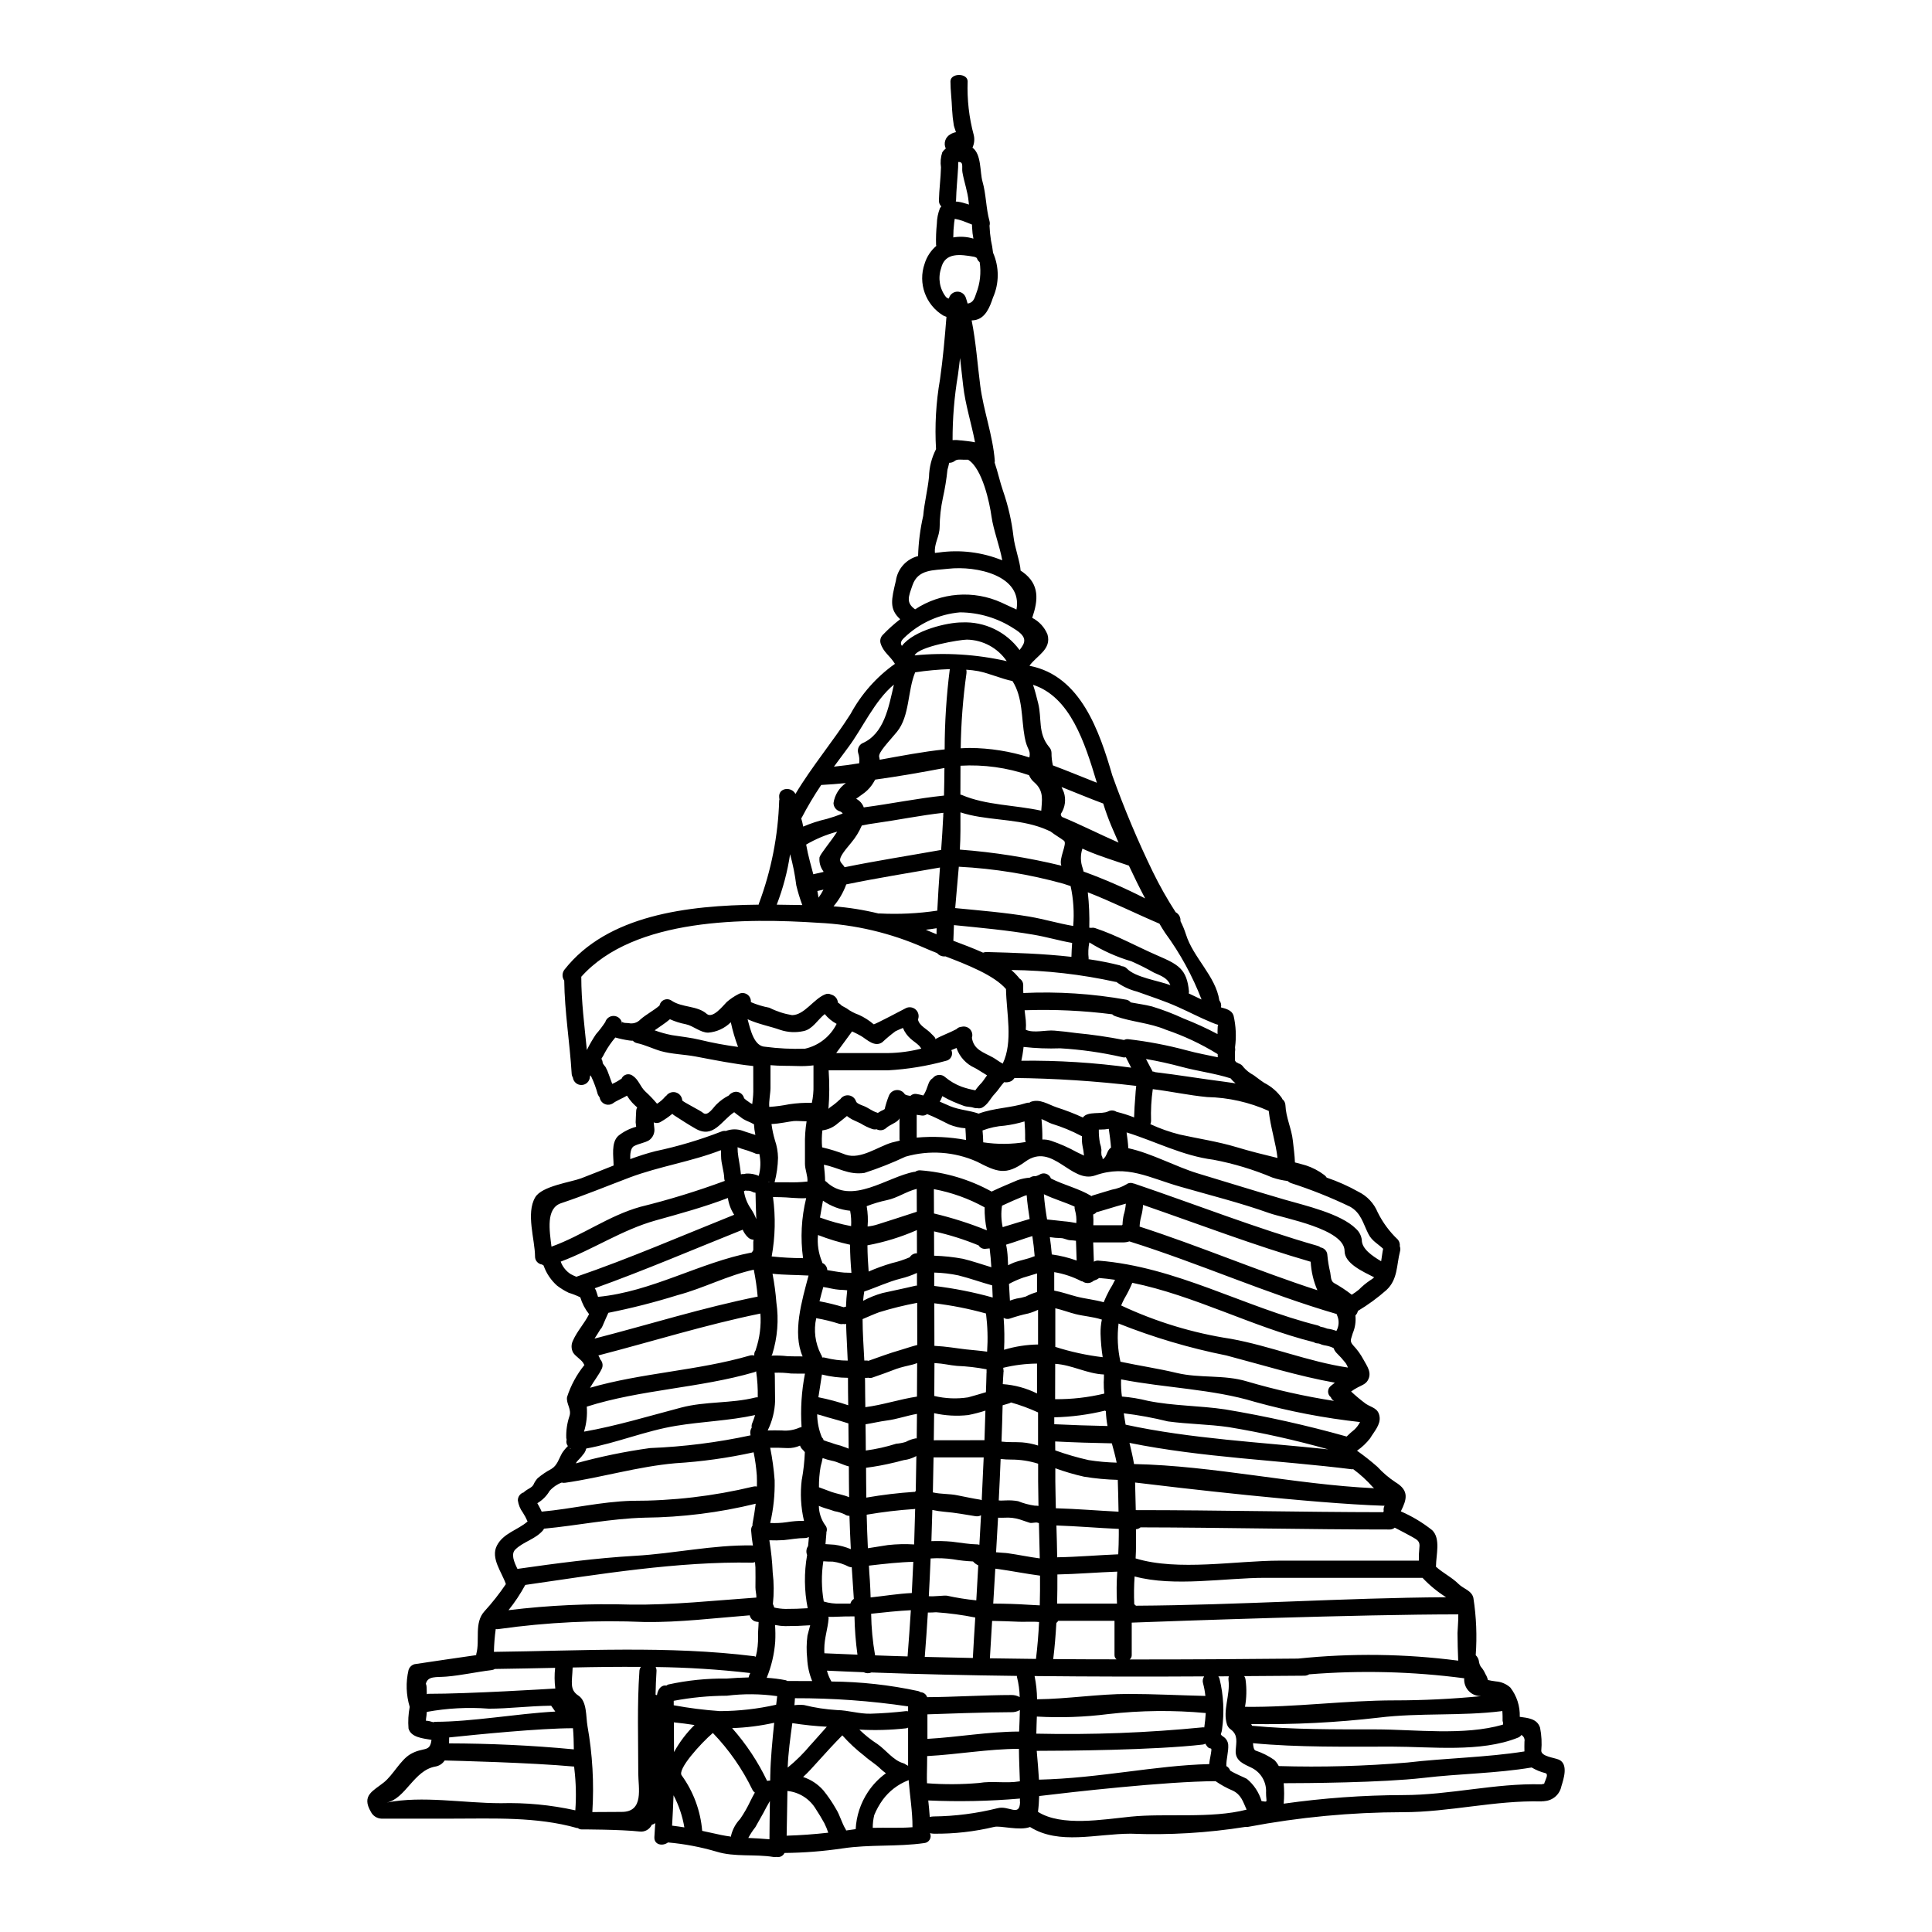 <?xml version="1.0" encoding="UTF-8"?>
<!-- Uploaded to: SVG Find, www.svgrepo.com, Generator: SVG Find Mixer Tools -->
<svg fill="#000000" width="800px" height="800px" version="1.1" viewBox="144 144 512 512" xmlns="http://www.w3.org/2000/svg">
 <path d="m471.27 424.93c0 0.16 0.156 0.348 0.273 0.504l0.047 0.047h-0.004c0.211 0.078 0.41 0.184 0.59 0.32 0.562 0.145 1.043 0.504 1.348 0.996 0.754 0.871 1.668 1.59 2.688 2.125 0.938 0.684 1.852 1.414 2.828 2.051h0.004c1.887 0.957 3.508 2.367 4.723 4.102 0.02 0.059 0.031 0.121 0.043 0.184 0.52 0.398 0.828 1.012 0.844 1.664 0.137 3.301 1.641 6.199 1.969 9.41 0.203 1.914 0.477 3.738 0.547 5.723 0.957 0.246 1.938 0.5 2.918 0.789 1.73 0.566 3.356 1.414 4.809 2.508 0.281 0.188 0.516 0.438 0.688 0.727 2.918 0.988 5.742 2.246 8.43 3.758 2.297 1.133 4.106 3.062 5.082 5.43 1.34 2.715 3.156 5.168 5.356 7.246 0.398 0.492 0.578 1.125 0.504 1.754 0.164 0.426 0.188 0.887 0.066 1.324-0.957 3.738-0.57 7.477-3.625 10.301-2.34 2.062-4.863 3.91-7.539 5.512-0.098 0.457-0.328 0.879-0.664 1.207 0.168 1.609-0.074 3.234-0.707 4.723-0.395 1.551-0.957 2.008 0.137 3.215 1.059 1.113 1.961 2.363 2.688 3.715 0.98 1.824 2.363 3.508 1.141 5.586-0.547 0.957-1.73 1.344-2.644 1.824h0.004c-0.613 0.316-1.203 0.684-1.758 1.094 1.25 1.164 2.562 2.262 3.938 3.277 1.617 1.027 3.258 1.117 3.602 3.352 0.344 2.141-1.484 4.035-2.484 5.742v0.004c-0.984 1.277-2.16 2.391-3.488 3.305 1.875 1.328 3.684 2.754 5.41 4.273 1.418 1.551 3.027 2.922 4.785 4.078 3.738 2.254 2.965 4.602 1.414 7.727 2.981 1.293 5.777 2.969 8.32 4.992 2.301 2.254 1.004 6.656 1.004 9.48 0 0.066-0.047 0.09-0.047 0.16 1.895 1.73 4.238 2.824 6.066 4.648 1.227 1.23 3.465 1.688 3.898 3.691l-0.004 0.004c0.777 5.004 0.984 10.082 0.613 15.133 0.484 0.457 0.793 1.07 0.867 1.73 0.066 0.473 0.23 0.922 0.48 1.324 0.504 0.57 0.91 1.215 1.207 1.914 0.312 0.5 0.543 1.047 0.68 1.621 0.684 0.156 1.395 0.273 2.098 0.363 1.422 0.098 2.769 0.664 3.832 1.617 1.719 2.215 2.609 4.969 2.508 7.773 2.164 0.297 4.606 0.48 5.379 2.875v-0.004c0.402 2.027 0.508 4.098 0.32 6.152 0.09 1.504 3.488 1.801 4.672 2.328 2.598 1.16 1.227 5.195 0.66 7.043v-0.004c-0.426 2.156-2.234 3.766-4.426 3.938-0.191 0.051-0.391 0.066-0.59 0.047-0.113 0-0.18 0.043-0.32 0.043-12.242-0.32-24.367 2.852-36.605 2.852h0.004c-13.797 0.02-27.562 1.324-41.121 3.894-0.211 0.035-0.426 0.035-0.637 0-10.066 1.605-20.266 2.211-30.453 1.805-9.164 0.02-18.941 3.055-26.668-1.777-2.754 1.07-7.871-0.434-9.48-0.023v-0.004c-5.238 1.258-10.613 1.863-16 1.805-0.348-0.008-0.691-0.055-1.027-0.141 0.254 0.547 0.227 1.18-0.074 1.703-0.297 0.52-0.832 0.863-1.43 0.922-7.18 1.027-14.449 0.32-21.648 1.414v-0.004c-5.102 0.758-10.25 1.164-15.406 1.211-0.379 0.809-1.273 1.246-2.144 1.047-0.246 0.055-0.5 0.062-0.75 0.023-4.926-0.82-10.324 0.07-15.109-1.414-4.203-1.238-8.516-2.055-12.879-2.441-1.391 1.074-3.758 0.66-3.602-1.48 0.09-1.207 0.156-2.418 0.227-3.644-0.27 0.207-0.582 0.355-0.914 0.434-0.551 1.215-1.82 1.941-3.148 1.801-5.117-0.57-15.52-0.57-15.52-0.57-0.336-0.004-0.656-0.125-0.91-0.344-0.09-0.023-0.156 0-0.273-0.023-10.691-3.031-22.133-2.484-33.164-2.484h-18.66c-1.188-0.059-2.25-0.758-2.781-1.824-2.555-4.375 0.637-5.512 3.441-7.773 2.441-1.938 4.375-5.902 7.023-7.477 3.488-2.027 5.195-0.363 5.606-3.805-2.301-0.395-5.422-0.637-6.086-3.008-0.156-1.914-0.047-3.84 0.316-5.723-0.957-3.168-1.066-6.531-0.316-9.754 0.227-0.773 0.84-1.367 1.617-1.574 5.449-0.789 10.875-1.641 16.32-2.394h-0.004c-0.012-0.098-0.004-0.199 0.023-0.293 1.027-3.691-0.637-8.23 2.168-11.328h0.004c2.062-2.262 3.957-4.668 5.672-7.203-1.047-3.148-4.125-6.883-2.363-10.234 1.707-3.281 5.512-4.082 8.117-6.359-0.348-0.824-0.77-1.613-1.258-2.363-0.699-0.945-1.152-2.051-1.32-3.215-0.02-0.988 0.625-1.867 1.574-2.141 0.125-0.152 0.27-0.281 0.434-0.395 0.637-0.504 1.707-0.867 2.117-1.617 0.273-0.637 0.652-1.223 1.117-1.738 1.109-0.934 2.316-1.754 3.602-2.434 1.617-0.938 2.008-2.711 2.875-4.215l-0.004-0.004c0.445-0.676 0.965-1.305 1.547-1.867-0.379-0.477-0.504-1.105-0.336-1.688-0.043-0.145-0.074-0.289-0.094-0.434-0.074-1.949 0.207-3.894 0.82-5.742 0.684-1.848-0.891-3.352-0.617-5.117 0.996-3.094 2.559-5.977 4.606-8.504-0.043-0.09-0.137-0.137-0.156-0.25-0.434-1.047-2.164-1.969-2.824-3.008h-0.004c-0.535-0.98-0.562-2.164-0.07-3.168 1.117-2.555 3.055-4.559 4.285-7.047-1.051-1.328-1.84-2.84-2.324-4.461-0.988-0.484-2.012-0.887-3.062-1.203-1.105-0.527-2.152-1.172-3.121-1.914-1.566-1.406-2.766-3.176-3.488-5.148-0.043-0.047-0.043-0.113-0.066-0.184v-0.004c-0.152-0.066-0.297-0.148-0.434-0.246-1.062-0.148-1.848-1.07-1.824-2.144-0.02-4.469-2.461-11.395 0.047-15.656 1.73-2.988 9.445-4.012 12.172-5.039 2.898-1.094 5.746-2.277 8.617-3.398 0-0.043-0.023-0.066-0.023-0.113 0-2.277-0.703-5.902 1.23-7.727h-0.004c1.402-1.129 3.023-1.953 4.762-2.418l-0.133-1.18c0.02-0.98 0.09-1.969 0.133-2.941 0-0.352 0.098-0.699 0.277-1.004-0.473-0.406-0.922-0.84-1.348-1.297-0.508-0.566-0.965-1.176-1.363-1.824-1.254 0.75-2.644 1.23-3.828 2.098h-0.004c-1.09 0.637-2.488 0.266-3.125-0.82-0.145-0.254-0.246-0.531-0.293-0.82-0.203-0.258-0.371-0.543-0.5-0.844-0.422-1.566-0.98-3.09-1.668-4.559-0.09-0.156-0.18-0.297-0.273-0.457h0.004c-0.07 0.121-0.117 0.254-0.137 0.391-0.043 1.18-0.984 2.133-2.164 2.184-1.18 0.055-2.203-0.805-2.352-1.977-0.195-0.32-0.305-0.68-0.32-1.051-0.5-8.266-1.871-16.363-1.969-24.637h0.004c-0.629-0.883-0.598-2.07 0.07-2.922 11.371-14.449 32.547-17.023 51.445-17.203h-0.004c0.012-0.094 0.035-0.188 0.066-0.273 3.285-8.762 5.102-18.004 5.383-27.352 0.012-0.082 0.031-0.156 0.066-0.23l-0.066-0.613c-0.227-2.602 3.324-2.875 4.305-0.867 4.402-7.363 10.027-13.996 14.609-21.199 2.848-5.273 6.871-9.824 11.762-13.285-1.367-2.254-3.031-2.984-3.805-5.449-0.219-0.785-0.004-1.629 0.57-2.211 1.434-1.504 2.981-2.898 4.625-4.168-3.008-2.754-2.301-5.266-1.137-10.215 0.453-3.164 2.777-5.742 5.879-6.519 0.109-3.606 0.566-7.191 1.367-10.707 0.297-3.465 1.18-6.816 1.527-10.258 0.055-2.566 0.695-5.086 1.867-7.367-0.367-6.184-0.016-12.395 1.051-18.496 0.789-5.562 1.273-11.02 1.707-16.57-0.277-0.113-0.57-0.203-0.844-0.34h0.004c-4.684-2.832-6.75-8.555-4.949-13.727 0.559-1.844 1.637-3.488 3.102-4.738-0.031-0.094-0.055-0.195-0.066-0.293-0.055-1.859 0.016-3.715 0.207-5.562 0.023-1.43 0.309-2.844 0.84-4.172 0.102-0.156 0.219-0.301 0.344-0.434-0.426-0.414-0.656-0.984-0.637-1.574 0.066-2.941 0.48-5.856 0.547-8.777-0.199-1.336-0.082-2.699 0.34-3.984 0.25-0.387 0.566-0.727 0.934-1.004-0.66-1.379-0.129-3.031 1.215-3.766 0.449-0.289 0.953-0.484 1.48-0.57-0.324-0.934-0.57-1.754-0.57-1.801v-0.004c-0.23-1.395-0.383-2.801-0.457-4.215-0.09-2.551-0.434-5.152-0.434-7.43s4.559-2.277 4.559 0c-0.176 4.797 0.367 9.59 1.621 14.223 0.262 1.117 0.141 2.289-0.344 3.328 2.418 1.777 1.941 6.449 2.644 8.934 1.004 3.488 0.914 7.086 1.871 10.531 0.113 0.395 0.113 0.812 0 1.207 0.051 1.316 0.184 2.633 0.391 3.934 0.242 1.07 0.426 2.148 0.547 3.238 1.668 3.801 1.656 8.129-0.031 11.922-0.789 2.394-1.969 5.512-4.852 5.949-0.246 0.047-0.523 0.047-0.789 0.07 1.141 5.676 1.551 11.695 2.277 17.273 0.867 6.691 3.328 13.148 3.852 19.852h0.004c0.012 0.176-0.004 0.352-0.047 0.523 0.848 2.484 1.418 5.195 2.258 7.613h0.004c1.34 3.887 2.258 7.906 2.734 11.988 0.32 2.941 1.773 6.727 1.891 9.055 0.184 0.137 0.395 0.25 0.594 0.395 4.492 3.277 4.078 7.449 2.484 12.121 1.84 0.938 3.281 2.508 4.055 4.426 1.094 3.938-2.805 5.539-4.785 8.266 0.043 0.023 0.113 0.023 0.156 0.047 13.402 2.664 18.375 17.25 21.812 29.059h0.004c3.109 8.699 6.695 17.219 10.73 25.527 1.801 3.68 3.816 7.25 6.043 10.688 0.863 0.457 1.363 1.391 1.277 2.363 0.57 1.113 1.051 2.269 1.434 3.461 1.895 6.176 7.93 11.145 8.867 17.551h0.004c0.418 0.516 0.578 1.199 0.43 1.848 1.367 0.367 2.852 0.727 3.324 2.141h0.004c0.637 2.766 0.773 5.621 0.395 8.434 0.07 0.434 0.062 0.871-0.023 1.301v2.094zm82.145 191.23c0.137-0.5 1.027-1.969 0.156-2.254-1.289-0.32-2.527-0.828-3.668-1.504-9.367 1.574-19.215 1.641-28.625 2.754-10.965 1.273-31.41 1.414-37.086 1.414 0.156 1.805 0.156 3.617 0 5.422 10.492-1.488 21.078-2.25 31.68-2.277 12.285 0 24.34-3.168 36.605-2.852h0.02c0.25-0.043 0.48-0.113 0.73-0.156 0.027-0.18 0.094-0.32 0.188-0.547zm-5.402-10.668h-0.004c0.113-0.684-0.215-1.363-0.816-1.707-0.242 0.332-0.574 0.586-0.957 0.727-9.938 3.969-22.906 2.363-33.371 2.363-11.941 0-24.844 0.227-36.809-0.914 0.066 0.957 0.227 1.73 0.637 1.938 1.785 0.586 3.473 1.434 5.016 2.508 0.469 0.477 0.867 1.023 1.18 1.617 11.367 0.34 22.746 0.027 34.078-0.934 10.051-1.18 20.992-1.348 31.02-2.941-0.043-0.852 0.008-1.719 0.008-2.656zm-5.719-4.445-0.004 0.004c0.004-0.152 0.02-0.305 0.047-0.457-0.062-0.184-0.109-0.375-0.137-0.566 0-0.504 0.023-1.551-0.07-2.621-0.066 0-0.109 0.066-0.203 0.066-10.711 1.344-21.789 0.395-32.477 1.707h-0.004c-11.246 1.312-22.57 1.883-33.895 1.711 0.113 0.137 0.199 0.289 0.25 0.453 10.668 1.027 22.18 0.961 32.797 0.961 10.309 0.008 23.367 1.734 33.691-1.254zm-5.832-7.547c-0.07 0-0.16-0.02-0.227-0.02l-0.008 0.004c-1.191-0.047-2.312-0.574-3.106-1.465-0.789-0.895-1.184-2.07-1.09-3.258-13.621-1.797-27.398-2.148-41.094-1.047-0.355 0.227-0.762 0.352-1.184 0.363-5.332 0.047-10.672 0.086-16.023 0.113 0.199 0.309 0.324 0.66 0.367 1.027 0.312 2.363 0.258 4.762-0.16 7.109 13.289 0.16 26.461-1.707 39.727-1.707 7.519 0 15.223-0.383 22.793-1.117zm-6.203-16.82c0-0.73 0.227-2.918 0.207-4.856-26.215 0-75.469 1.777-86.547 2.188v8.664c-0.008 0.43-0.207 0.832-0.547 1.094 14.906 0.023 29.812-0.09 44.648-0.227 14.113-1.469 28.348-1.285 42.418 0.547-0.09-2.481-0.184-4.945-0.184-7.402zm-3.008-9.391-0.004 0.004c-2.301-1.441-4.406-3.172-6.266-5.152h-41.723c-10.629 0-24.094 2.465-34.578-0.367v0.004c-0.168 2.457-0.199 4.926-0.09 7.387 0.172 0.082 0.32 0.211 0.434 0.367 27.398-0.164 54.805-2.078 82.223-2.25zm-7.086-13.266c0.18-1.617-0.613-1.969-1.891-2.711-1.527-0.867-3.102-1.645-4.652-2.465v0.008c-0.371 0.312-0.84 0.484-1.324 0.48-21.973 0-43.988-0.523-66.051-0.57-0.336 0.293-0.762 0.469-1.207 0.5 0 1.395 0.02 2.754 0.02 4.129 0 1.18-0.043 2.394-0.109 3.602 11.234 3.441 26.57 0.59 38.18 0.59h36.879c-0.02-1.188 0.031-2.375 0.148-3.555zm-9.254-10.984v-0.023c-0.066 0-0.113 0.043-0.18 0.023-19.262-0.617-55.105-4.832-65.918-6.156 0.066 2.441 0.137 4.875 0.18 7.316 21.879 0 43.762 0.523 65.574 0.547l0.137-0.277v0.008c-0.09-0.484-0.02-0.988 0.199-1.43zm-0.891-64.801c0.184-1.07 0.297-2.207 0.523-3.301-1.344-1.305-3.008-2.074-3.938-3.992-1.395-2.777-1.918-5.539-4.856-7.18v0.004c-5.086-2.445-10.336-4.539-15.707-6.266-0.301-0.129-0.578-0.309-0.816-0.527-1.367-0.168-2.711-0.473-4.012-0.91-5.031-2.125-10.273-3.707-15.637-4.723-8.207-1.047-15.316-4.852-23.023-7.246 0.184 1.391 0.395 2.777 0.457 4.191 6.086 1.301 12.625 4.926 18.465 6.691 7.66 2.301 15.223 4.672 22.859 6.902 5.512 1.598 15.02 3.738 19.031 7.773 0.855 0.77 1.398 1.824 1.527 2.965-0.008 2.34 2.75 4.207 5.121 5.621zm-1.875 60.156c-0.102-0.102-0.207-0.191-0.32-0.273-1.562-1.777-3.312-3.379-5.219-4.785-0.09 0-0.18 0.043-0.297 0.043-19.465-2.438-39.754-3.098-58.984-7 0.43 1.852 0.91 3.738 1.203 5.609 21.09 0.434 42.512 5.402 63.617 6.406zm-0.98-55.137c0.363-0.211 0.699-0.465 1.004-0.754-3.031-1.551-7.84-3.668-7.84-6.977 0-5.856-15.953-8.617-19.988-10.051-7.731-2.754-15.68-4.723-23.57-6.996-8.23-2.328-14.129-5.953-22.5-2.988-6.473 2.301-11.258-8.934-18.551-3.648-5.195 3.785-7.477 2.754-12.832 0l0.004 0.004c-5.953-2.656-12.656-3.121-18.918-1.32-3.539 1.664-7.176 3.106-10.895 4.309-4.215 0.613-7-1.461-10.734-2.164 0.156 1.48 0.297 2.918 0.32 4.285h-0.004c0.082 0.059 0.164 0.109 0.25 0.156 6.746 6.5 16.184-1.273 23.41-2.574 0.066-0.012 0.137-0.012 0.207 0 0.367-0.27 0.816-0.406 1.273-0.395 6.66 0.484 13.141 2.406 18.988 5.633 2.254-1.094 4.602-2.031 6.926-3.035 1.039-0.355 2.121-0.574 3.215-0.656 0.465-0.312 1.02-0.453 1.574-0.395 0.316-0.094 0.621-0.215 0.914-0.359 0.523-0.367 1.184-0.469 1.789-0.277 0.609 0.191 1.09 0.656 1.309 1.254 3.465 1.777 7.387 2.625 10.762 4.676 0.098-0.086 0.215-0.148 0.34-0.188 1.688-0.5 3.375-1.047 5.062-1.527h-0.004c1.344-0.234 2.629-0.707 3.809-1.387 0.535-0.41 1.246-0.508 1.867-0.254 0.066 0.023 0.113 0 0.18 0.023 16.16 5.473 32.301 11.832 48.707 16.531h0.004c0.266 0.082 0.516 0.219 0.73 0.395 1.027 0.176 1.785 1.055 1.801 2.098 0.137 1.52 0.387 3.027 0.75 4.512 0.184 0.914 0.09 2.258 0.98 2.805 1.656 0.914 3.234 1.957 4.727 3.121 0.66-0.406 1.293-0.855 1.891-1.344 0.926-0.941 1.945-1.781 3.043-2.512zm-4.191 39.566c0.59-0.57 1.082-1.234 1.457-1.965-9.434-1.035-18.773-2.828-27.918-5.359-11.125-3.394-23.75-3.668-35.398-5.949v0.004c-0.02 0.129-0.027 0.262-0.023 0.391-0.027 1.391 0.047 2.777 0.23 4.152 2.328 0.188 4.637 0.57 6.902 1.141 6.793 1.367 13.703 1.25 20.516 2.277 10.832 1.812 21.562 4.207 32.137 7.18 0.664-0.664 1.363-1.285 2.098-1.871zm-1.754-16.41v0.004c-0.152-0.418-0.352-0.812-0.598-1.184-0.766-0.969-1.594-1.891-2.481-2.754-0.324-0.355-0.574-0.777-0.73-1.23-0.652-0.312-1.34-0.535-2.051-0.664-0.551-0.07-1.09-0.223-1.598-0.457-0.18-0.07-0.371-0.109-0.566-0.113-0.391-0.016-0.77-0.145-1.094-0.363h-0.07c-16.203-4.055-31.488-12.328-47.957-15.699v-0.004c-0.617 1.488-1.34 2.926-2.164 4.305-0.297 0.57-0.547 1.141-0.789 1.707v0.004c9.211 4.324 18.996 7.301 29.051 8.832 10.398 1.871 20.559 6.07 31.047 7.621zm-3.055-9.711v0.004c0.695-1.254 0.773-2.766 0.203-4.082-0.07-0.121-0.117-0.254-0.137-0.395-18.527-5.394-36.438-13.441-54.938-19.25-0.535 0.184-1.098 0.273-1.664 0.27h-7.922c0.066 1.707 0.133 3.422 0.18 5.117 0.352-0.219 0.766-0.324 1.184-0.293 20.582 1.617 38.574 12.285 58.168 17.184h-0.004c0.242 0.074 0.473 0.18 0.684 0.32 0.617 0.105 1.223 0.281 1.801 0.523 0.836 0.105 1.656 0.309 2.445 0.605zm-1.438 14.539c0.344-0.297 0.684-0.547 1.027-0.82-9.645-1.707-19.422-4.762-28.812-7.227v0.004c-9.738-1.949-19.281-4.777-28.512-8.453-0.41 3.379-0.242 6.801 0.5 10.121 4.973 1.07 10.008 1.797 14.957 2.988 6.156 1.457 12.488 0.395 18.555 2.231 7.582 2.227 15.301 3.957 23.109 5.176-0.402-0.207-0.711-0.555-0.863-0.98-0.473-0.367-0.742-0.934-0.734-1.527 0.008-0.598 0.293-1.152 0.773-1.508zm-3.602-25.316c0-0.023-0.023-0.023-0.023-0.047-1.023-2.375-1.617-4.914-1.754-7.5-14.977-4.328-29.699-9.98-44.426-15.066-0.062 1.066-0.238 2.121-0.523 3.148-0.223 0.852-0.352 1.723-0.391 2.602 15.82 5.102 31.297 11.734 47.117 16.863zm-10.574-35.055c-0.395-3.785-1.871-8.23-2.32-12.469h-0.004c-5.133-2.301-10.676-3.547-16.301-3.668-4.852-0.457-9.617-1.508-14.426-2.098-0.398 2.789-0.551 5.613-0.453 8.43-0.012 0.293-0.07 0.578-0.184 0.848 2.508 1.16 5.117 2.082 7.793 2.754 4.969 1.094 10.051 1.848 14.93 3.305 3.691 1.121 7.316 2.016 10.961 2.898zm-4.215 170.43c1.848 0.297 1.18 0.344 1.18-2.231 0.168-2.715-1.277-5.269-3.691-6.523-2.121-1.051-4.516-1.801-4.352-4.672 0.137-2.168 0.684-4.035-1.25-5.512-0.492-0.32-0.863-0.793-1.051-1.344-1.207-3.734 0.891-7.769 0.395-11.781h-0.004c-0.043-0.336-0.012-0.68 0.09-1.004-0.914 0.023-1.848 0.023-2.781 0.023 0.145 0.191 0.25 0.406 0.32 0.637 1.074 4.394 1.297 8.949 0.66 13.426-0.156 1.414-0.727 1.113 0.227 1.848 0.805 0.461 1.328 1.285 1.414 2.207 0.113 1.895-0.547 3.785-0.5 5.652 0.484 0.258 0.848 0.691 1.027 1.207 1.41 0.891 3.898 1.871 4.422 2.188v0.004c1.852 1.531 3.203 3.582 3.883 5.887zm-36.035-99.75c17.32 3.758 35.895 4.648 53.699 6.543h-0.004c-8.66-2.445-17.453-4.406-26.332-5.883-5.375-0.789-10.801-0.789-16.18-1.527-3.84-0.953-7.738-1.672-11.668-2.144 0.164 1.004 0.297 2.031 0.484 3.012zm32.066 102.02c-0.934-2.008-1.367-3.938-3.711-5.062l-0.004 0.004c-1.586-0.672-3.098-1.504-4.512-2.484-13.336 0.066-38.383 2.918-46.746 3.938-0.043 1.414-0.137 2.801-0.32 4.191 6.246 3.969 17.207 2.008 24.57 1.277 9.23-0.949 21.297 0.578 30.723-1.863zm-2.918-192.47c-0.496-0.383-0.938-0.828-1.324-1.324-4.102-1.324-8.707-1.895-12.922-3.031-3.078-0.824-6.297-1.551-9.504-2.098 0.523 1.004 1.051 2.008 1.594 3.008 0.051 0.086 0.086 0.18 0.094 0.277 0.156 0.039 0.316 0.07 0.477 0.09 0.113 0.023 0.184 0.09 0.277 0.113 6.152 0.727 12.332 1.777 18.5 2.555 0.918 0.145 1.852 0.262 2.809 0.41zm-4.723-15.109c0.043-0.73 0.789 0-1.73-1.07-3.012-1.23-5.859-2.754-8.82-4.059-3.582-1.621-7.203-2.754-10.852-4.082h-0.004c-1.965-0.5-3.824-1.363-5.469-2.551-0.066-0.023-0.133 0-0.227-0.023h-0.004c-9.066-1.992-18.316-3.047-27.598-3.148 0.68 0.582 1.312 1.223 1.891 1.91 0.094 0.09 0.113 0.203 0.184 0.297 0.684 0.371 1.098 1.094 1.07 1.871-0.023 0.707 0 1.371 0.023 2.027v-0.004c9.156-0.426 18.328 0.172 27.352 1.781 0.445 0.094 0.84 0.344 1.113 0.707 1.871 0.363 3.762 0.59 5.633 1.07 2.859 0.871 5.652 1.938 8.363 3.195 3.078 1.203 6.086 2.578 9.008 4.125 0.004-0.672 0.004-1.355 0.051-2.035zm0 8.184c-0.023-0.277-0.023-0.547-0.023-0.824-4.309-2.664-8.902-4.828-13.699-6.453-4.375-1.848-8.934-2.027-13.383-3.578-0.328-0.098-0.625-0.277-0.863-0.523-7.699-0.984-15.469-1.34-23.223-1.07 0.09 0.91 0.203 1.824 0.32 2.754l-0.004 0.004c0.07 0.801 0.07 1.609 0 2.41 2.078 0.98 5.332 0.023 7.547 0.227 1.918 0.16 3.828 0.367 5.746 0.637v0.004c4.273 0.402 8.523 1.02 12.738 1.848 0.359-0.195 0.773-0.266 1.18-0.207 5.191 0.605 10.336 1.586 15.387 2.941 2.699 0.746 5.5 1.246 8.262 1.84zm-2.051 185.87c0.789-4.371 0.227-1.504-1.074-3.668-0.043-0.09-0.113-0.18-0.156-0.273h-0.004c-0.184 0.082-0.375 0.152-0.57 0.203-12.855 1.504-36.832 1.684-44.125 1.684 0.02 0.098 0.027 0.199 0.023 0.301 0.203 2.414 0.434 4.875 0.57 7.336 16.227-0.395 30.75-3.781 45.125-4.125 0.043-0.484 0.105-0.969 0.195-1.449zm-1.527-8.266c0.18-1.273 0.32-2.551 0.395-3.805v-0.004c-8.598-0.797-17.25-0.703-25.824 0.273-6.281 0.801-12.621 1.023-18.941 0.664-0.047 1.527-0.113 3.055-0.137 4.535v-0.004c14.742 0.328 29.496-0.234 44.172-1.684 0.109-0.004 0.215 0.004 0.32 0.023zm0.297-8.34-0.004-0.004c-0.113-1.125-0.32-2.238-0.613-3.328-0.195-0.629-0.086-1.312 0.297-1.848-14.977 0.094-29.961 0.062-44.949-0.09 0.418 2.027 0.637 4.086 0.66 6.156 8.141-0.09 16.207-1.414 24.23-1.414 6.82 0.004 13.566 0.371 20.359 0.527zm-4.406-186.17c1.141 0.547 2.277 1.094 3.398 1.617h-0.004c-2.422-6.289-5.672-12.23-9.66-17.664-0.527-0.789-1.027-1.617-1.508-2.441-6.266-2.664-12.625-5.832-18.984-8.316 0.344 3.117 0.477 6.254 0.395 9.391 0.113 0 0.25 0.02 0.395 0.02 0.023 0 0.047 0.023 0.07 0.023 0.371-0.074 0.754-0.055 1.113 0.066 5.699 1.895 11.02 4.879 16.48 7.25 5.461 2.371 7.82 3.512 8.363 9.574-0.008 0.16-0.027 0.32-0.059 0.48zm-4.875-2.188c-0.707-1.824-2.258-2.418-4.402-3.348v-0.004c-1.914-1.094-3.883-2.082-5.902-2.965-3.934-1.16-7.688-2.848-11.168-5.012-0.289 1.406-0.352 2.852-0.18 4.281-0.008 0.055-0.023 0.109-0.051 0.16 2.809 0.402 5.594 0.949 8.344 1.641 0.156 0.055 0.309 0.125 0.453 0.207 0.543 0.023 1.051 0.262 1.414 0.66 2.227 2.324 8.285 3.168 11.5 4.375zm-6.691-23c-1.504-2.852-2.941-5.766-4.305-8.684-3.691-1.277-7.5-2.418-11.055-3.938-0.434-0.184-0.844-0.395-1.25-0.57h-0.008c-0.559 1.684-0.535 3.508 0.066 5.172 0.09 0.301 0.16 0.617 0.25 0.914h0.004c5.574 2.031 11.016 4.402 16.297 7.106zm-2.606 52.629c0.07-1.004 0.113-1.969 0.25-2.941h0.004c-10.707-1.277-21.473-1.977-32.25-2.098-0.223 0.328-0.512 0.609-0.844 0.824-0.594 0.297-1.262 0.398-1.918 0.293-0.91 0.957-1.523 2.074-2.461 3.055-1.141 1.18-1.617 2.508-3.031 3.488h0.004c-0.461 0.352-1.055 0.477-1.621 0.344-0.328 0.035-0.664-0.004-0.977-0.117-0.867-0.301-1.754-0.184-2.621-0.504-0.957-0.34-1.871-0.727-2.805-1.117h-0.004c-0.984-0.43-1.941-0.914-2.871-1.457-0.113 0.297-0.203 0.57-0.344 0.867-0.09 0.203-0.227 0.395-0.344 0.59 0.938 0.414 1.848 0.824 2.781 1.211 2.484 1.023 5.082 1.09 7.543 1.969 3.992-1.504 8.574-1.504 12.594-2.801h0.008c0.27-0.094 0.555-0.125 0.84-0.09 0.094-0.074 0.191-0.145 0.297-0.207 2.465-0.938 4.652 0.66 6.93 1.438 2.371 0.754 4.691 1.652 6.953 2.688 1.273-1.777 4.969-0.75 6.691-1.617 0.711-0.367 1.562-0.324 2.234 0.113 1.582 0.387 3.133 0.879 4.648 1.48 0.047-1.809 0.16-3.613 0.312-5.41zm-1.094-7.773c-0.477-0.914-0.934-1.824-1.391-2.754l0.004-0.004c-0.348 0.078-0.711 0.062-1.047-0.043-5.375-1.223-10.84-2-16.344-2.324-3.25 0.117-6.504-0.004-9.734-0.367-0.023 0.277-0.066 0.504-0.09 0.789-0.09 0.707-0.25 1.754-0.5 2.875v-0.004c9.727-0.113 19.449 0.496 29.082 1.832zm-1.914 38.84h0.004c0.258-0.914 0.43-1.852 0.504-2.797-0.82 0.246-1.641 0.453-2.484 0.703-1.684 0.5-3.348 1.027-5.039 1.504-0.074 0.02-0.152 0.027-0.227 0.023-0.238 0.293-0.551 0.516-0.91 0.637 0.07 0.949 0.086 1.898 0.043 2.852h7.578l0.156-0.16v-0.004c0.031-0.93 0.152-1.852 0.359-2.758zm-1.363 84.973v-1.574c-5.512-0.246-11.02-0.727-16.531-0.91 0.09 2.801 0.16 5.606 0.203 8.43 5.402-0.09 10.781-0.57 16.184-0.789 0.078-1.719 0.145-3.449 0.145-5.156zm-0.066-183.46c-0.637-1.461-1.273-2.922-1.895-4.375-0.82-1.953-1.543-3.945-2.164-5.973-3.644-1.348-7.316-2.898-11.051-4.375 0.203 0.434 0.395 0.891 0.613 1.391v-0.004c0.625 1.91 0.348 3.996-0.754 5.676-0.113 0.227 0 0.523 0.25 0.867 0.043 0 0.066 0.023 0.09 0.023 5.133 2.137 9.902 4.578 14.91 6.766zm0 177.32c-0.043-2.801-0.113-5.606-0.203-8.434h-0.004c-2.992-0.074-5.977-0.355-8.934-0.84-2.582-0.578-5.125-1.324-7.613-2.234v3.465c0.023 2.363 0.094 4.723 0.137 7.137 5.559 0.152 11.098 0.633 16.617 0.906zm-16.277 24.363h15.867v0.004c-0.148-2.824-0.125-5.656 0.066-8.48-5.309 0.184-10.574 0.637-15.863 0.75 0.027 2.578-0.023 5.152-0.07 7.727zm-1.07 14.703c5.609 0.043 11.219 0.062 16.824 0.066v0.004c-0.34-0.262-0.543-0.664-0.547-1.094v-9.117h-14.906c-0.137 0.211-0.309 0.402-0.504 0.566-0.18 3.191-0.434 6.336-0.82 9.48-0.027 0.023-0.047 0.059-0.047 0.094zm16.848-52.062c-0.344-1.73-0.824-3.488-1.277-5.117-5.016-0.09-10.027-0.246-15.02-0.5 0.023 0.789 0.023 1.594 0.023 2.363l-0.004 0.004c2.902 1.043 5.863 1.906 8.871 2.578 2.449 0.387 4.926 0.609 7.406 0.672zm-1.969-45.656v0.004c0.574-0.902 1.09-1.836 1.547-2.801-1.391-0.203-2.801-0.367-4.215-0.477l-0.613 0.395v-0.004c-0.027 0.004-0.051 0.012-0.07 0.023-0.27 0.094-0.531 0.199-0.789 0.32-0.828 0.746-2.062 0.809-2.965 0.156-0.125-0.008-0.246-0.039-0.359-0.09-2.234-1.148-4.637-1.945-7.113-2.359v4.898c2.008 0.363 3.879 1.047 5.902 1.574 2.394 0.617 4.809 0.824 7.203 1.504 0.438-1.07 0.934-2.121 1.48-3.141zm0.477-37.832c-0.113-1.664-0.367-3.305-0.594-4.973v0.004c-0.723 0.133-1.453 0.191-2.184 0.184h-0.457c-0.023 1.199 0.074 2.398 0.293 3.574 0.199 0.578 0.332 1.176 0.395 1.781-0.051 0.492-0.043 0.988 0.023 1.48 0.188 0.309 0.297 0.66 0.316 1.023 1.191-0.609 1.031-2.367 2.215-3.07zm-0.934 73.777v0.004c-0.238-1.289-0.383-2.59-0.434-3.898v-0.023c0-0.043-0.184-0.09-0.227-0.156-4.406 1.074-8.914 1.668-13.449 1.773v1.828c4.551 0.227 9.422 0.383 14.117 0.477zm-1.004-11.508c0.023-0.703 0.09-1.438 0.066-2.141-4.559-0.203-8.477-2.555-12.922-2.824 0 3.148-0.023 6.266-0.023 9.367 4.391 0.039 8.77-0.461 13.039-1.484-0.121-0.969-0.168-1.941-0.152-2.918zm-0.504-16.703c-0.035 0.004-0.074-0.004-0.109-0.023-2.258-0.73-4.562-0.848-6.84-1.418-1.797-0.453-3.543-1.137-5.375-1.547v10.234h-0.004c4.09 1.309 8.297 2.223 12.559 2.734-0.316-2.059-0.508-4.137-0.566-6.223-0.027-1.262 0.09-2.523 0.344-3.758zm-4.723-43.445c-0.07-0.875-0.203-1.742-0.395-2.598-0.156-0.844-0.203-1.703-0.133-2.555-0.07-0.043-0.16-0.043-0.25-0.09-2.469-1.309-5.059-2.375-7.727-3.188-0.727-0.227-1.777-0.891-2.754-1.254l-0.004-0.004c0.172 1.773 0.246 3.555 0.23 5.332v0.094c0.773-0.031 1.543 0.074 2.277 0.316 2.375 0.805 4.672 1.816 6.859 3.031 0.727 0.367 1.34 0.648 1.91 0.914zm3.418-98.793c-3.234-10.805-7.086-22.77-16.926-25.977 0.523 1.508 0.914 3.102 1.367 4.898 1.027 4.125-0.133 7.871 2.852 11.531h-0.004c0.426 0.426 0.668 1 0.684 1.598-0.008 1.121 0.113 2.234 0.363 3.328 3.91 1.465 7.781 3.082 11.68 4.609zm-5.363 126.6c-0.07-1.754-0.137-3.488-0.18-5.242-0.48-0.066-0.984-0.113-1.461-0.137-0.914-0.02-1.664-0.566-2.574-0.566v-0.004c-0.969-0.012-1.938-0.098-2.894-0.25 0.227 1.504 0.395 3.031 0.523 4.582 2.246 0.305 4.453 0.848 6.586 1.617zm-0.09-9.938v-0.004c0.086-1.133-0.027-2.277-0.34-3.371-0.105-0.316-0.141-0.648-0.117-0.98-2.644-1.207-5.512-2.004-8.137-3.281 0.156 2.234 0.477 4.469 0.844 6.691 1.48 0.137 2.988 0.32 4.469 0.48 1.07 0.078 2.188 0.258 3.281 0.461zm-0.824-78.719 0.004-0.004c0.293-3.539 0.062-7.102-0.688-10.574l-1.891-0.617 0.004-0.004c-9.055-2.516-18.359-4.027-27.742-4.508-0.297 3.602-0.66 7.227-0.957 10.961 6.519 0.637 13.199 1.18 19.648 2.258 3.988 0.68 7.727 1.82 11.625 2.481zm-0.469 8.176c0.023-1.141 0.094-2.363 0.184-3.691-3.445-0.594-6.656-1.574-10.281-2.188-6.906-1.18-14.039-1.828-21.039-2.531-0.066 1.367-0.113 2.754-0.156 4.148 2.621 0.98 5.309 2.004 7.871 3.148 0.293-0.105 0.602-0.16 0.91-0.164 7.277 0.184 15.008 0.43 22.512 1.277zm-2.664-24.164c-0.789-1.848 1.664-5.856 0.68-6.609-0.887-0.684-2.297-1.48-3.543-2.441v0.004c-1.082-0.527-2.203-0.977-3.348-1.344-6.566-2.121-14.062-1.617-20.539-3.738v4.852c0 1.688-0.066 3.352-0.156 5.019h-0.004c9.078 0.684 18.082 2.109 26.926 4.258zm-5.332-14.562c0.133-2.598 0.844-5.152-1.801-7.477l-0.004-0.004c-0.629-0.516-1.125-1.184-1.438-1.934-5.832-2.012-12.004-2.863-18.164-2.508-0.023 2.574-0.023 5.117-0.023 7.656 0.137 0.047 0.25 0.023 0.367 0.09 6.465 2.762 13.988 2.625 21.074 4.176zm-0.395 210.58c0.066-2.625 0.09-5.246 0.066-7.871-3.644-0.477-7.293-1.203-10.965-1.73-0.273-0.043-0.566-0.066-0.887-0.113-0.184 3.078-0.367 6.18-0.547 9.254 3.465 0.023 6.039 0.094 9.23 0.301 1 0.07 2.043 0.094 3.098 0.164zm0-12.441c-0.066-3.125-0.141-6.242-0.223-9.348-0.07-0.043-0.16-0.023-0.227-0.066-0.66-0.297-1.574 0.203-2.301-0.047-0.867-0.297-1.711-0.57-2.578-0.867h-0.008c-1.289-0.395-2.641-0.547-3.988-0.457-0.59 0.023-1.18 0.023-1.73 0-0.16 3.055-0.344 6.109-0.523 9.164 1.273 0.137 2.574 0.16 3.074 0.25 2.848 0.395 5.672 1.008 8.523 1.375zm-0.344-13.906c-0.043-2.188-0.066-4.375-0.09-6.566v-4.621c-2.324-0.734-4.746-1.102-7.18-1.094-0.922 0.004-1.844-0.051-2.758-0.16-0.133 3.672-0.32 7.316-0.5 10.984 0.191 0.031 0.383 0.047 0.574 0.047 0.453 0 0.891-0.023 1.324-0.047h-0.004c1.082-0.055 2.168 0.012 3.234 0.203 1.406 0.57 2.879 0.965 4.379 1.18 0.348 0 0.695 0.023 1.039 0.078zm-0.109-16v-8.777c-2.32-1.066-4.723-1.953-7.18-2.641-0.141 0.094-0.297 0.172-0.457 0.227-0.594 0.156-1.18 0.34-1.754 0.523-0.09 3.188-0.16 6.402-0.297 9.621 1.773 0.223 3.578 0.09 5.422 0.203 1.457 0.117 2.894 0.402 4.285 0.848zm0-26.766v-9.211c-0.836 0.41-1.707 0.738-2.602 0.98-1.617 0.34-3.207 0.781-4.766 1.32-0.578 0.223-1.227 0.168-1.754-0.156 0.211 2.812 0.25 5.637 0.113 8.453 2.93-0.883 5.969-1.355 9.027-1.398zm-0.277 12.988v-7.941c-3.019 0.027-6.023 0.402-8.957 1.117 0 0.32 0.113 0.613 0.113 0.957 0 0.047-0.043 0.07-0.043 0.113v0.16c-0.047 1.047-0.16 2.074-0.184 3.098h-0.004c3.168 0.223 6.258 1.066 9.094 2.484zm0-26.895v-4.938c-1.207 0.395-2.438 0.727-3.668 1.113-1.297 0.457-2.555 1.012-3.762 1.668 0.07 1.484 0.16 2.941 0.25 4.426v-0.004c0.582-0.215 1.176-0.398 1.781-0.547 0.816-0.102 1.625-0.277 2.41-0.527 0.957-0.504 1.965-0.91 3.008-1.203zm-0.277 97.219c0.395-3.238 0.66-6.496 0.824-9.777-1.777-0.184-3.938 0-5.309-0.07-1.969-0.113-5.152-0.18-7.137-0.227-0.18 3.305-0.395 6.613-0.59 9.914 4.098 0.074 8.156 0.117 12.234 0.164zm-0.395-106.7c0.023-0.023 0.023-0.043 0.047-0.066-0.137-1.777-0.344-3.543-0.617-5.289-2.277 0.684-4.602 1.574-6.949 2.277v0.004c0.238 1.156 0.383 2.328 0.434 3.508 0.023 0.637 0.066 1.301 0.09 1.941 0.48-0.227 0.98-0.48 1.484-0.684 1.73-0.66 3.621-0.914 5.309-1.641 0.098-0.043 0.156-0.02 0.234-0.043zm-1.344-132.2c0.395-2.144-0.617-1.871-1.254-5.379-0.914-4.949-0.434-10.484-3.234-14.863-2.941-0.59-6.086-2.027-9.027-2.621-1.062-0.191-2.133-0.32-3.211-0.391 0.07 0.312 0.086 0.637 0.047 0.953-0.93 6.59-1.438 13.227-1.527 19.879 0.789-0.023 1.574-0.09 2.363-0.09h-0.004c5.391 0.031 10.746 0.883 15.879 2.519zm-0.023 122.33c0.023-0.023 0.066 0 0.09-0.023-0.32-2.098-0.637-4.195-0.789-6.297h0.008c-0.305 0.07-0.605 0.168-0.891 0.297-1.891 0.789-3.781 1.594-5.652 2.484-0.289 1.895-0.227 3.824 0.18 5.699 0.457-0.156 0.914-0.32 1.371-0.434 1.91-0.582 3.797-1.172 5.715-1.723zm-0.961-20.426 0.004 0.004c-0.09-0.242-0.145-0.496-0.156-0.754 0.027-1.566-0.027-3.133-0.16-4.695-1.723 0.52-3.481 0.895-5.266 1.121-2.004 0.129-3.981 0.559-5.859 1.273 0.094 1.051 0.16 2.098 0.184 3.148 3.746 0.566 7.555 0.535 11.285-0.09zm-1.637-130.35c1.504-1.941 2.32-3.398-1.484-5.699l0.004 0.004c-4.25-2.777-9.207-4.269-14.281-4.309-5.566 0.484-10.801 2.867-14.816 6.75-1.004 0.957-1.004 1.547-0.594 2.141 3.234-4.195 12.102-6.223 15.887-6.223h-0.004c6.019-0.285 11.773 2.473 15.32 7.344zm0.113 305.24c0-0.297-0.023-0.594 0-0.891l0.004 0.004c-8.078 0.699-16.195 0.867-24.301 0.504 0.16 1.457 0.293 2.914 0.395 4.371 0.344-0.082 0.695-0.129 1.047-0.133 5.707-0.066 11.387-0.801 16.926-2.188 3.043-0.797 5.848 2.461 5.961-1.664zm-0.133-5.445h0.113c-0.09-2.871-0.227-5.719-0.25-8.617-8.184 0.023-16.18 1.484-24.316 1.918-0.023 1.594-0.023 3.188-0.07 4.762-0.023 0.82 0 1.617 0.023 2.441 4.574 0.352 9.172 0.328 13.742-0.07 3.672-0.609 7.117 0.164 10.758-0.434zm-0.09-13.176c0.066-1.848 0.18-3.781 0.203-5.719-0.691 0.402-1.48 0.598-2.277 0.566-6.086 0-19.375 0.457-22.223 0.57v6.5c8.117-0.457 16.121-1.914 24.301-1.938zm0.156-9.141v0.004c-0.035-1.809-0.281-3.606-0.727-5.359-0.023-0.113 0-0.18-0.023-0.273-12.855-0.16-25.711-0.434-38.543-0.914v0.004c-0.66 0.289-1.41 0.262-2.051-0.066-3.238-0.137-6.496-0.25-9.734-0.414 0.258 1.008 0.656 1.977 1.184 2.875 7.731 0.055 15.438 0.902 22.996 2.531 0.227 0.07 0.441 0.168 0.641 0.293 0.793 0.051 1.477 0.574 1.734 1.324 6.789-0.023 15.633-0.57 22.312-0.57 0.773-0.02 1.539 0.172 2.215 0.551zm-0.852-288.23c1.641-9.004-10.574-11.652-18.074-10.805-3.938 0.457-8.047 0.066-9.504 4.422-1.023 2.988-1.773 4.539 0.707 6.336 6.828-4.496 15.488-5.168 22.93-1.781 0.992 0.488 2.406 1.102 3.941 1.828zm-3.644 120.34c2.801-5.836 0.957-13.539 0.867-19.762-3.148-3.644-10.168-6.402-16.047-8.66h-0.004c-0.836 0.102-1.668-0.223-2.211-0.867-1.25-0.504-2.414-0.957-3.418-1.414-8.84-3.91-18.332-6.152-27.988-6.613-19.035-1.25-48.805-1.457-62.887 14.293v0.023c0 6.519 0.844 12.945 1.48 19.398 0.004-0.02 0.012-0.035 0.023-0.047 0.703-1.438 1.504-2.82 2.394-4.144 0.898-1.012 1.719-2.086 2.461-3.219 0.316-1.062 1.359-1.746 2.465-1.609 1.102 0.137 1.949 1.047 2 2.156-0.02-0.957-0.133-0.395 0.824-0.32 0.297 0.023 0.594 0.047 0.891 0.047v0.004c1.137 0.258 2.324-0.105 3.121-0.961 1.551-1.367 3.543-2.363 5.086-3.711h-0.004c0.133-0.684 0.602-1.25 1.246-1.508 0.645-0.262 1.379-0.172 1.945 0.227 2.801 1.895 6.793 1.277 9.301 3.488 1.594 1.414 4.352-2.164 5.309-3.121 0.93-0.809 1.957-1.508 3.055-2.074 0.715-0.43 1.609-0.422 2.316 0.02 0.707 0.445 1.105 1.246 1.031 2.078 1.574 0.672 3.219 1.168 4.902 1.48 1.891 0.961 3.922 1.625 6.016 1.969 3.281-0.023 5.742-4.328 8.773-5.512 0.5-0.219 1.066-0.203 1.551 0.043 0.027-0.004 0.055 0.008 0.074 0.023 0.043 0.023 0.09 0.023 0.133 0.043 0.91 0.301 1.547 1.121 1.617 2.074 0.383 0.219 0.73 0.496 1.027 0.824 0.395 0.227 0.848 0.477 1.277 0.703 0.984 0.738 2.078 1.312 3.238 1.715 1.422 0.645 2.746 1.488 3.934 2.508 0.203 0.133 7.93-3.969 8.547-4.285v-0.004c0.879-0.414 1.926-0.246 2.633 0.426 0.703 0.668 0.926 1.703 0.559 2.606 0.363 1.707 2.461 2.531 3.512 3.738 0.363 0.395 1.434 1.25 1 1.504 1.801-1.027 3.828-1.707 5.676-2.688 0.359-0.387 0.859-0.613 1.387-0.637 0.805-0.199 1.652 0.051 2.219 0.656 0.562 0.609 0.754 1.473 0.5 2.258 0.477 3.188 3.008 3.805 5.606 5.242 0.695 0.383 1.641 1.137 2.551 1.594zm-1.027 116.18h-0.004c0.055 0.047 0.102 0.098 0.141 0.156-0.043-0.07-0.09-0.141-0.141-0.203zm-1.629-54.195c-0.047-1.07-0.09-2.141-0.137-3.215-3.008-0.82-5.902-1.891-8.934-2.641v-0.004c-2.117-0.445-4.266-0.695-6.43-0.75v3.543c5.238 0.625 10.422 1.648 15.5 3.066zm2.531-195.36c-0.684-3.828-2.328-7.953-2.852-11.621-0.48-3.512-2.394-12.699-6.199-15.043h-1.141c-0.66 0-1.773-0.18-2.32 0.277v-0.008c-0.434 0.363-0.984 0.559-1.551 0.551-0.137 0.613-0.277 1.23-0.457 1.824v-0.004c-0.258 2.508-0.66 4.996-1.207 7.453-0.551 2.551-0.84 5.144-0.867 7.75-0.047 2.644-1.48 4.285-1.25 6.859 0.32-0.047 0.637-0.09 0.98-0.113v0.004c5.703-0.816 11.523-0.102 16.863 2.07zm1.18 26.715 0.004-0.004c-2.387-3.5-6.32-5.625-10.555-5.699-1.797 0-12.742 1.801-13.859 4.172 8.16-0.797 16.395-0.281 24.391 1.527zm-4.074 160.62c-0.09-1.664-0.246-3.328-0.453-4.992-0.367 0.043-0.73 0.09-1.094 0.109v0.004c-0.734 0.082-1.449-0.273-1.828-0.91-3.82-1.574-7.773-2.82-11.809-3.715 0 2.141 0.02 4.285 0.02 6.449 2.57 0.078 5.133 0.352 7.66 0.82 2.559 0.617 4.996 1.484 7.504 2.234zm-1.113 22.379h-0.004c0.223-3.375 0.125-6.762-0.297-10.117-4.488-1.254-9.07-2.16-13.699-2.711 0.023 3.758 0.023 7.523 0.023 11.281 3.211 0.16 5.606 0.617 8.363 0.938 1.645 0.18 3.742 0.336 5.609 0.609zm-1.027-71.82c0.32-0.477 0.66-0.957 1.004-1.414-1.273-0.75-2.441-1.547-3.238-1.969l-0.004 0.004c-2.281-1.008-4.043-2.926-4.852-5.285-0.457 0.18-0.914 0.367-1.371 0.57 0.273 0.566 0.266 1.227-0.02 1.785-0.285 0.559-0.816 0.949-1.438 1.059-5 1.379-10.133 2.219-15.312 2.508h-15.746c0.238 3.402 0.223 6.816-0.047 10.215 0.168-0.191 0.359-0.363 0.57-0.504 0.84-0.57 1.633-1.207 2.363-1.914 0.07-0.066 0.137-0.066 0.203-0.137 0.496-0.746 1.375-1.145 2.266-1.023 0.891 0.121 1.629 0.742 1.906 1.594 0.203 0.613 1.574 1.027 2.121 1.254 1.18 0.477 2.188 1.344 3.418 1.707 0.094 0 0.137 0.09 0.203 0.113v0.004c0.281-0.188 0.57-0.363 0.867-0.523 0.324-0.137 0.637-0.297 0.938-0.48l0.047-0.047c0.273-1.164 0.633-2.305 1.07-3.418 0-0.023 0.023-0.023 0.023-0.047 0.297-0.844 1.047-1.445 1.934-1.555 0.887-0.113 1.762 0.289 2.258 1.031 0.203 0.297 0.98 0.434 1.527 0.5 0.434-0.426 1.047-0.613 1.641-0.5 0.602 0.098 1.191 0.23 1.777 0.395 0.219-0.316 0.41-0.652 0.57-1 0.367-0.754 0.547-1.508 0.871-2.277 0.207-0.543 0.582-1.008 1.07-1.324 0.387-0.496 0.965-0.805 1.594-0.852 0.629-0.047 1.246 0.172 1.707 0.602 1.293 1.086 2.766 1.941 4.352 2.531 1.184 0.414 2.394 0.73 3.625 0.953 0.242-0.355 0.508-0.699 0.789-1.027 0.398-0.523 0.969-0.977 1.309-1.527zm0.867 77.316h-0.004c0.027-0.043 0.043-0.09 0.047-0.137 0-0.047-0.047-0.09-0.047-0.137 0-0.18 0.023-0.367 0.023-0.547-2.598-0.5-5.227-0.805-7.871-0.91-2.074-0.184-3.281-0.594-5.949-0.754 0 2.922-0.023 5.812-0.047 8.73v-0.004c2.938 0.703 5.977 0.828 8.961 0.367 1.594-0.434 3.148-0.891 4.723-1.367 0.047-1.754 0.137-3.484 0.16-5.242zm-0.547 17.961c0.09-2.621 0.16-5.219 0.25-7.84-1.496 0.484-3.019 0.879-4.559 1.18-3.016 0.336-6.07 0.168-9.031-0.5-0.02 2.394-0.043 4.785-0.09 7.18zm0.637-55.617h-0.004c-0.43-1.996-0.629-4.039-0.59-6.086-4.195-2.32-8.734-3.953-13.449-4.828 0 2.164 0.023 4.305 0.023 6.445v0.004c4.781 1.133 9.465 2.625 14.016 4.469zm-1.367 71.523c0.18-3.785 0.367-7.57 0.523-11.352l-13.289 0.004c-0.047 3.102-0.113 6.199-0.18 9.277 2.164 0.5 4.398 0.32 6.586 0.789 2.031 0.395 3.938 0.82 5.973 1.137l-0.004-0.004c0.133 0.039 0.266 0.086 0.391 0.152zm-0.617 11.809c0.137-2.602 0.301-5.199 0.434-7.82h-0.004c-0.43 0.238-0.926 0.328-1.41 0.254-2.777-0.434-5.469-0.957-8.293-1.18-1.074-0.094-2.141-0.254-3.195-0.48-0.09 2.754-0.16 5.512-0.25 8.266 1.801-0.066 3.606-0.023 5.402 0.137 2.32 0.273 4.578 0.684 6.926 0.727 0.16 0.027 0.254 0.074 0.379 0.102zm-0.82-331.69c1.012-2.613 1.32-5.453 0.891-8.223-0.359-0.281-0.621-0.664-0.754-1.098-0.23-0.176-0.5-0.293-0.785-0.34-3.512-0.594-7.684-1.273-8.688 3.098-0.875 2.609-0.371 5.484 1.344 7.637 0.195 0.145 0.402 0.277 0.621 0.391 0.027-0.086 0.082-0.164 0.156-0.223 0.297-0.965 1.184-1.625 2.195-1.641 1.008-0.012 1.91 0.625 2.238 1.582 0.184 0.5 0.324 1.047 0.48 1.574 1.477-0.215 1.82-1.309 2.301-2.758zm0 346.43c0.18-3.098 0.344-6.199 0.523-9.297-0.531-0.234-1.008-0.586-1.391-1.027-1.773-0.078-3.539-0.266-5.289-0.57-1.969-0.281-3.961-0.355-5.949-0.223-0.137 3.348-0.297 6.691-0.477 10.004 1.367 0.133 4.078-0.25 4.805-0.137h0.004c2.562 0.562 5.16 0.977 7.773 1.238zm-0.914 15.273c0.207-3.578 0.395-7.156 0.641-10.734-3.43-0.691-6.902-1.156-10.395-1.395-0.75 0.047-1.48 0.094-2.164 0.07-0.227 3.938-0.527 7.871-0.824 11.762 4.234 0.102 8.484 0.191 12.742 0.285zm0.148-376.16c-0.09-0.48-0.16-0.938-0.227-1.414 0-0.137-0.203-2.328-0.137-2.301-0.844-0.367-1.684-0.66-2.551-1.004-0.664-0.227-1.34-0.402-2.031-0.523-0.043 0.363-0.09 0.727-0.156 1.07-0.152 1.281-0.23 2.566-0.23 3.856 1.777-0.312 3.606-0.203 5.332 0.316zm-1.18-9.023c-0.023-0.277-0.047-0.527-0.09-0.789-0.25-2.691-1.18-5.117-1.641-7.773-0.227-1.301 0.434-2.852-1.117-2.711 0 0.457-0.023 0.914-0.023 1.391-0.156 2.922-0.48 5.836-0.547 8.777-0.012 0.102-0.031 0.199-0.07 0.293 0.84 0.066 1.664 0.234 2.461 0.5 0.352 0.086 0.691 0.184 1.027 0.312zm-0.785 247.89c-0.023-1.047-0.09-2.074-0.156-3.098h-0.004c-1.473-0.102-2.922-0.441-4.285-1.004-1.73-0.844-3.805-1.969-5.856-2.754-0.387 0.293-0.867 0.434-1.348 0.391-0.457-0.047-0.934-0.137-1.414-0.203v6.039c4.363-0.387 8.758-0.176 13.062 0.629zm-1.273-185.39c1 0.133 2.363 0.227 3.668 0.5-0.957-5.016-2.574-9.961-3.148-15.043-0.273-2.328-0.523-4.785-0.82-7.293-0.16 1.504-0.367 3.031-0.57 4.582h-0.004c-0.949 5.672-1.422 11.414-1.41 17.164 0.762-0.043 1.523-0.004 2.277 0.105zm-4.375 81.867h-0.004c0.008-7.106 0.465-14.203 1.363-21.254-3.074 0.105-6.141 0.387-9.18 0.848-2.031 4.875-1.414 11.574-4.809 15.742-2.121 2.598-5.062 5.512-4.723 6.691h-0.004c0.066 0.242 0.113 0.484 0.137 0.734 5.719-1.031 11.453-2.148 17.211-2.742zm-0.18 12.242c0.066-2.418 0.09-4.856 0.113-7.293-5.977 1.137-12.176 2.231-18.352 3.078-0.277 0.5-0.57 0.98-0.891 1.457h-0.004c-0.676 0.949-1.516 1.766-2.484 2.418-0.684 0.5-1.23 0.891-1.664 1.207 0.949 0.477 1.676 1.301 2.031 2.301 0.051-0.02 0.105-0.035 0.16-0.047 7.016-0.918 14.012-2.375 21.078-3.106zm-0.203 5.676c0-0.367 0-0.727 0.043-1.094-6.039 0.66-12.055 1.914-18.074 2.754-1.004 0.113-2.234 0.344-3.543 0.613l-0.008 0.004c-0.711 1.668-1.672 3.219-2.844 4.602-4.402 5.172-2.781 4.625-1.711 6.449 8.5-1.73 17.027-3.055 25.586-4.582 0.215-2.941 0.402-5.852 0.539-8.73zm-1.574 24.82c0.18-3.781 0.434-7.613 0.707-11.414-8.297 1.457-16.594 2.777-24.824 4.469h-0.008c-0.77 2.121-1.91 4.09-3.371 5.812 4.031 0.309 8.035 0.949 11.965 1.914 0.07 0 0.113-0.023 0.203-0.023 5.117 0.266 10.25 0.016 15.316-0.742zm-0.203 6.246c0-0.527 0-1.051 0.023-1.574-0.938 0.156-1.871 0.297-2.852 0.395 0.227 0.094 0.453 0.184 0.68 0.301 0.676 0.301 1.402 0.598 2.133 0.895zm-4.035 30.309h-0.008c-0.172-0.266-0.363-0.52-0.57-0.754-0.703-0.703-1.527-1.18-2.254-1.848h-0.004c-0.887-0.781-1.578-1.758-2.031-2.852-0.66 0.277-1.324 0.547-1.969 0.867-1.223 0.902-2.394 1.879-3.504 2.922-2.008 1.414-4.082-0.73-5.586-1.641-0.684-0.414-1.504-0.789-2.418-1.23-1.414 1.914-2.801 3.852-4.215 5.742h13.746v-0.004c2.969-0.047 5.922-0.441 8.801-1.18zm-1.07 78.543c0-3.719 0-7.43-0.023-11.148h-0.008c-3.398 0.633-6.754 1.465-10.055 2.484-1.527 0.547-2.965 1.23-4.402 1.824 0 3.648 0.277 7.363 0.457 10.984h0.789c0.102 0.008 0.199 0.035 0.297 0.07 2.805-0.98 5.512-2.008 8.367-2.824 1.488-0.434 3.016-0.98 4.566-1.367zm-0.078 13.699c0.023-2.965 0.047-5.926 0.047-8.891l0.004-0.004c-0.402 0.172-0.812 0.309-1.234 0.414-1.414 0.344-2.941 0.66-4.285 1.137-2.074 0.789-4.168 1.574-6.266 2.277v0.004c-0.395 0.152-0.828 0.168-1.234 0.047-0.09 0-0.137 0.047-0.227 0.047h-0.578c0 0.477 0.02 0.957 0.02 1.434 0 2.121 0.047 4.219 0.07 6.336 4.606-0.59 9.121-2.117 13.684-2.801zm0-29.402v-3.375c-1.391 0.641-2.84 1.145-4.328 1.504-3.328 0.844-6.402 2.328-9.645 3.422-0.133 0.789-0.227 1.617-0.297 2.461l0.004-0.004c1.625-0.863 3.34-1.551 5.117-2.051 2.941-0.66 5.812-1.23 8.73-1.938v0.004c0.137-0.035 0.277-0.043 0.418-0.023zm0-8.574c-0.02-2.051-0.02-4.102-0.02-6.152-4.199 1.844-8.594 3.199-13.105 4.035 0.02 2.328 0.137 4.648 0.32 6.949 2-0.875 4.055-1.621 6.152-2.231 1.621-0.375 3.211-0.895 4.742-1.551 0.398-0.672 1.133-1.074 1.91-1.051zm-0.066 49.051c0.023-2.164 0.047-4.328 0.066-6.496-2.664 0.457-5.309 1.414-7.977 1.754-1.891 0.246-3.758 0.703-5.652 1.004 0.047 2.301 0.047 4.625 0.07 6.949v0.004c2.731-0.367 5.422-0.969 8.047-1.801 0.859-0.066 1.707-0.227 2.531-0.477 0.809-0.449 1.688-0.762 2.598-0.938 0.102-0.012 0.207-0.012 0.309 0zm0.023-60.059c0-2.027-0.023-4.055-0.023-6.062-2.754 0.66-5.117 2.418-7.93 2.988-1.816 0.383-3.602 0.918-5.332 1.594 0.312 1.773 0.395 3.582 0.246 5.379 0.898-0.086 1.785-0.27 2.644-0.547 3.461-1.094 6.922-2.211 10.387-3.352zm-0.277 73.965c0.07-3.078 0.113-6.156 0.16-9.234h0.004c-0.773 0.422-1.605 0.738-2.465 0.938-1.203 0.137-2.231 0.547-3.394 0.789l0.004-0.004c-2.465 0.602-4.961 1.066-7.481 1.391 0 1.273 0.023 2.531 0.023 3.781 0 1.395 0.023 2.754 0.047 4.125 4.234-0.738 8.5-1.246 12.785-1.527 0.023 0 0.047 0.023 0.09 0.023 0.07-0.098 0.141-0.191 0.223-0.281zm-0.156 4.762h0.004c-0.051 0.031-0.105 0.047-0.164 0.047-4.254 0.281-8.488 0.785-12.691 1.504 0.066 2.965 0.18 5.902 0.32 8.887 1.777-0.273 3.543-0.57 5.332-0.844v0.004c2.297-0.258 4.617-0.312 6.926-0.164 0.105-3.144 0.172-6.289 0.27-9.434zm-0.891 22.312c0.137-2.754 0.273-5.512 0.395-8.266-3.488 0.066-7.637 0.523-11.762 1.004 0.07 1.324 0.137 2.621 0.25 3.938 0.09 1.457 0.16 2.961 0.203 4.488 3.5-0.363 7.309-1 10.91-1.164zm0.18 62.062c0.023-4.144-0.703-8.34-1.023-12.512-0.047 0.023-0.07 0.07-0.137 0.09h0.004c-2.684 1.047-5.016 2.836-6.727 5.152-0.906 1.262-1.664 2.625-2.254 4.059-0.266 1.105-0.398 2.238-0.395 3.375 3.488-0.09 7.039 0.113 10.539-0.164zm-1.301-45.266c0.32-4.082 0.609-8.16 0.867-12.242-3.098 0.137-7.406 0.594-10.527 0.938l0.004 0.004c0.055 3.695 0.402 7.383 1.047 11.02 2.867 0.121 5.738 0.195 8.609 0.285zm0.137 28.992v-10.121l0.008 0.004c-0.18 0.09-0.375 0.148-0.57 0.184-4.102 0.453-8.23 0.566-12.352 0.34 1.465 1.441 3.074 2.723 4.805 3.832 2.188 1.527 4.172 4.281 6.727 5.039 0.309 0.078 0.598 0.227 0.844 0.43 0.188 0.078 0.367 0.176 0.531 0.297zm0-14.453v-1.297l0.008 0.004c-9.93-1.473-19.957-2.195-29.996-2.168-0.023 0.617-0.09 1.23-0.137 1.848 0.84-0.109 1.688-0.121 2.531-0.043 2.883 0.719 5.828 1.168 8.797 1.34 2.922 0.047 5.789 1.027 8.824 0.961 3.148-0.094 6.266-0.32 9.41-0.684 0.184-0.008 0.371 0.008 0.555 0.043zm-2.211-151.23c-0.035-0.129-0.059-0.262-0.066-0.395v-5.512 0.004c-0.098 0.207-0.23 0.395-0.395 0.551-0.934 0.844-2.207 1.18-3.121 2.004-0.691 0.648-1.719 0.785-2.555 0.34-0.363 0.074-0.738 0.059-1.094-0.047-1.086-0.375-2.125-0.871-3.098-1.48-0.75-0.395-1.527-0.684-2.277-1.07h-0.004c-0.488-0.262-0.953-0.566-1.387-0.91-0.789 0.66-1.574 1.273-2.363 1.895v-0.004c-1.152 1.051-2.602 1.719-4.148 1.914-0.172 1.492-0.191 2.996-0.066 4.492 2.144 0.5 4.25 1.156 6.297 1.965 3.938 1.301 8.477-2.141 12.172-3.234 0.738-0.168 1.418-0.348 2.106-0.512zm-9.961-105.28c5.809-2.508 6.996-9.445 8.406-15.566-5.117 4.238-8.363 11.648-12.078 16.594-1.25 1.66-2.531 3.394-3.805 5.148 2.234-0.227 4.465-0.523 6.691-0.891v0.004c0.113-0.93 0.02-1.871-0.277-2.758-0.262-0.984 0.176-2.027 1.062-2.531zm6.297 272.94 0.004 0.004c-0.504-0.363-0.984-0.758-1.438-1.184-1.324-1.301-2.918-2.188-4.262-3.422v0.004c-2.117-1.629-4.078-3.453-5.859-5.449-2.211 2.231-4.328 4.559-6.449 6.906-1.324 1.457-2.551 2.871-3.938 4.125v0.004c2.059 0.676 3.898 1.887 5.332 3.508 1.262 1.555 2.391 3.207 3.375 4.945 1.074 1.707 1.527 3.762 2.578 5.422v0.004c0.051 0.09 0.086 0.191 0.113 0.293l2.438-0.34h0.09c0.176-3.508 1.297-6.906 3.238-9.84 1.277-1.934 2.891-3.621 4.773-4.977zm-16.301-31.801c2.922 0.137 5.836 0.25 8.754 0.367l0.004 0.004c-0.469-3.363-0.73-6.75-0.789-10.145-1.594 0-3.234 0-4.691 0.09-0.73 0.047-1.484 0.047-2.234 0.023v0.004c0.047 0.152 0.07 0.316 0.066 0.477-0.227 2.754-1.137 5.195-1.137 7.977-0.02 0.391 0 0.797 0.023 1.207zm7.797-14.402c-0.047-0.848-0.09-1.664-0.16-2.465-0.133-2.004-0.273-3.988-0.395-5.949l0.004 0.008c-0.27 0.012-0.539-0.035-0.789-0.137-1.324-0.691-2.758-1.145-4.238-1.344-0.844 0-1.688-0.023-2.508-0.094-0.539 3.539-0.504 7.141 0.117 10.668 1.414 0.43 2.894 0.613 4.375 0.547h2.688c0.125-0.516 0.449-0.957 0.902-1.23zm-0.727-98.793 0.004 0.004c0.078-1.367-0.004-2.734-0.254-4.082-2.59-0.254-5.07-1.176-7.203-2.668-0.25 1.438-0.547 2.922-0.789 4.469h0.004c2.676 0.98 5.43 1.738 8.234 2.269zm0.09 12.375c-0.203-2.461-0.367-4.898-0.367-7.453l0.004 0.004c-2.898-0.633-5.738-1.496-8.5-2.574-0.234 2.414 0.133 4.848 1.07 7.082 0.035 0.105 0.059 0.211 0.07 0.32 0.773 0.316 1.293 1.059 1.32 1.895 1.48 0.223 2.941 0.547 4.469 0.66 0.605 0.035 1.27 0.035 1.93 0.059zm-0.16 73.234c-0.156-2.941-0.273-5.879-0.363-8.844l0.004 0.004c-0.461 0.02-0.914-0.117-1.281-0.395-0.844-0.395-1.742-0.672-2.664-0.824-0.848-0.297-1.707-0.566-2.578-0.82-0.523-0.16-1.047-0.367-1.594-0.594v0.004c0.031 1.836 0.621 3.617 1.684 5.117 0.453 0.512 0.57 1.238 0.301 1.867 0 0.047 0.023 0.09 0.023 0.137-0.07 1.027-0.16 2.027-0.25 3.008 0.789 0.047 1.617 0.09 2.438 0.16l-0.004 0.004c1.473 0.199 2.91 0.594 4.281 1.168zm-0.457-13.777c0-1.344-0.043-2.664-0.043-4.035s-0.023-2.734-0.023-4.125c-1.551-0.367-2.941-1.207-4.492-1.504l0.004 0.004c-0.836-0.18-1.656-0.414-2.461-0.707-0.137 0.746-0.312 1.484-0.523 2.211-0.32 1.824-0.473 3.676-0.453 5.527 1.18 0.395 2.363 0.914 3.441 1.277 1.379 0.461 3.133 0.738 4.547 1.352zm-0.121-12.863c-0.02-2.231-0.043-4.461-0.066-6.691-1.48-0.457-2.941-0.938-4.445-1.324-1.23-0.297-2.531-0.789-3.828-1.094v0.004c0.02 2.086 0.438 4.152 1.234 6.082 0.227 0.219 0.398 0.488 0.5 0.789 0.023 0.023 0.047 0.023 0.09 0.043 0.367 0.137 0.727 0.277 1.094 0.395 0.48 0.117 0.953 0.27 1.414 0.457 0.824 0.32 1.73 0.434 2.555 0.789 0.5 0.156 0.98 0.355 1.453 0.551zm-0.113-11.484c-0.043-2.418-0.066-4.856-0.066-7.293-2.328-0.008-4.648-0.297-6.906-0.867-0.273 2.051-0.656 4.035-0.934 6.019 2.68 0.535 5.32 1.246 7.906 2.125zm-0.59-26.145c0.043-1.461 0.16-2.898 0.32-4.328-0.684-0.109-1.371-0.109-2.098-0.156-1.438-0.09-2.824-0.523-4.238-0.727-0.344 1.207-0.684 2.484-1.004 3.781h-0.004c2.164 0.402 4.305 0.926 6.406 1.574 0.094 0 0.16-0.066 0.25-0.066zm0.457 14.312c-0.113-3.211-0.344-6.496-0.434-9.754-0.137 0.023-0.25 0.047-0.395 0.066-0.121 0.012-0.246-0.004-0.359-0.043-0.363 0.074-0.738 0.059-1.094-0.047-1.984-0.637-4.012-1.133-6.066-1.48-0.715 3.231-0.277 6.609 1.23 9.551 0.184 0.258 0.309 0.555 0.367 0.863 0.281-0.031 0.57-0.008 0.844 0.074 1.926 0.5 3.914 0.754 5.906 0.754zm-1.328-145c-0.172-0.273-0.438-0.477-0.75-0.57-0.988-0.285-1.672-1.18-1.688-2.207 0.316-2.141 1.504-4.055 3.281-5.289-2.188 0.203-4.375 0.395-6.543 0.5-1.902 2.824-3.644 5.754-5.219 8.777-0.023-0.023-0.023-0.047-0.047-0.09-0.02 0.023-0.02 0.066-0.043 0.09 0.227 0.727 0.395 1.48 0.547 2.254 2.008-0.867 4.09-1.543 6.223-2.027 1.438-0.406 2.852-0.887 4.238-1.438zm-6.156 11.629c0.301-1.051 2.898-4.035 4.695-6.816h0.004c-2.887 0.758-5.656 1.91-8.227 3.418 0.273 1.504 0.59 3.008 1 4.512 0.301 1.094 0.594 2.211 0.891 3.352 0.914-0.227 1.801-0.414 2.711-0.617l-0.066-0.203h-0.004c-0.773-1.047-1.129-2.348-1-3.644zm4.543 44.117c-1.211-0.648-2.281-1.531-3.148-2.598-1.895 1.504-3.238 4.055-5.633 4.512-2.039 0.453-4.168 0.344-6.152-0.32-2.531-0.914-5.879-1.527-8.66-2.824 0.789 2.941 1.73 7.18 4.648 7.293h0.004c3.488 0.461 7.012 0.633 10.531 0.523 3.656-0.812 6.746-3.231 8.41-6.586zm-2.211 214.36c-0.285-0.875-0.637-1.727-1.051-2.551-0.703-1.277-1.457-2.531-2.254-3.738-1.613-2.691-4.398-4.465-7.519-4.785-0.047 4.168-0.16 8.453-0.207 11.852 3.648-0.105 7.379-0.383 11.031-0.793zm-1.438-104.15 0.16 0.09h0.004c-0.043-0.078-0.109-0.141-0.188-0.184 0 0.047 0.023 0.07 0.023 0.094zm-1.137-143.66c0.48-0.676 0.918-1.387 1.301-2.125-0.547 0.137-1.094 0.227-1.617 0.367 0.113 0.574 0.223 1.164 0.316 1.758zm-2.098 224.53c1.48-1.617 2.852-3.234 4.281-4.809v-0.004c-3.059-0.164-6.109-0.484-9.137-0.957-0.523 3.852-1.09 7.84-1.227 11.785h-0.004c2.223-1.809 4.262-3.832 6.086-6.039zm0.75-174.73v-5.356c-1.418 0.176-2.852 0.238-4.285 0.18-2.188-0.09-4.695 0-7.109-0.227v6.039c0 1.441-0.457 3.422-0.324 5.019l0.004-0.004c1.785-0.113 3.559-0.352 5.312-0.707 1.977-0.293 3.973-0.414 5.973-0.367 0.324-1.512 0.469-3.055 0.43-4.602zm-6.816 157.79c2.141 0 4.305 0 6.473 0.023-0.785-1.906-1.234-3.934-1.324-5.992-0.215-2.012-0.191-4.039 0.07-6.043 0.203-0.91 0.5-1.824 0.727-2.754-2.188 0.156-4.352 0.227-6.566 0.227h0.004c-0.926-0.016-1.848-0.117-2.754-0.297 0.105 1.465 0.121 2.934 0.047 4.398-0.242 3.297-1.004 6.535-2.258 9.598 1.695 0.094 3.379 0.309 5.039 0.637 0.164 0.055 0.324 0.125 0.477 0.203zm5.375-35.715c0.094-0.789 0.16-1.617 0.227-2.441l0.004 0.004c-0.324 0.168-0.68 0.262-1.047 0.273-1.938 0-3.738 0.363-5.633 0.547-1.266 0.082-2.539 0.098-3.805 0.043 0.469 2.82 0.766 5.668 0.887 8.527 0.336 2.777 0.352 5.582 0.051 8.363 0.145 0.301 0.266 0.617 0.363 0.938 0.973 0.223 1.965 0.344 2.961 0.363 2.008 0 3.938-0.047 5.902-0.184-0.93-4.652-0.98-9.434-0.156-14.105-0.32-0.766-0.234-1.641 0.23-2.328zm-0.156-96.641c0.113-1.504-0.66-3.191-0.66-4.672v-4.988c-0.047-2.109 0.098-4.219 0.434-6.301-1.348-0.023-2.598-0.137-3.422-0.07-1.344 0.137-3.715 0.707-5.879 0.789 0.188 1.457 0.492 2.898 0.914 4.309 0.512 1.488 0.785 3.051 0.816 4.625-0.047 2.195-0.355 4.375-0.91 6.5h3.215c1.824 0.066 3.656 0.004 5.473-0.191zm-0.32 4.402c-2.441 0.133-5.117-0.25-6.613-0.25-0.789 0-1.527-0.023-2.207-0.047l0.004-0.004c0.719 5.234 0.605 10.547-0.344 15.746 2.762 0.297 5.539 0.449 8.316 0.457-0.734-5.309-0.453-10.703 0.828-15.902zm-0.32 46.496c-1.23 0-2.394 0.023-3.715-0.023h0.004c-1.441-0.195-2.898-0.262-4.356-0.207 0.023 0.273 0.066 0.547 0.066 0.844 0 2.211 0.066 4.426 0.066 6.633h0.004c-0.09 2.715-0.762 5.383-1.969 7.82 1.254-0.023 2.512-0.047 3.762 0 1.598 0.156 3.207-0.105 4.672-0.754 0.18-0.062 0.363-0.117 0.547-0.156-0.312-4.738-0.012-9.496 0.902-14.156zm-0.844 28.035h0.004c0.43-2.371 0.691-4.769 0.789-7.18v-0.07c-0.18-0.148-0.332-0.324-0.457-0.523-0.383-0.305-0.668-0.715-0.82-1.18-1.027 0.461-2.152 0.688-3.281 0.66-1.527-0.094-3.078-0.094-4.625-0.094 0.57 2.844 0.965 5.723 1.18 8.617 0.082 3.812-0.312 7.613-1.18 11.324 1.445 0.07 2.898 0.004 4.332-0.203 1.527-0.258 3.074-0.379 4.625-0.363-0.844-3.598-1.043-7.32-0.582-10.988zm0.203-32.594c-2.754-6.297-0.18-14.797 1.574-21.426-3.121-0.18-6.383-0.137-9.547-0.477h-0.004c0.484 2.516 0.828 5.055 1.023 7.609 0.668 4.606 0.293 9.305-1.094 13.746-0.051 0.102-0.109 0.203-0.18 0.293v0.047c1.434-0.059 2.867-0.004 4.289 0.16 1.371 0.047 2.668 0.047 3.938 0.047zm-0.082-119.61c-0.641-1.703-1.172-3.445-1.594-5.219-0.344-2.789-0.895-5.555-1.645-8.266-0.68 4.578-1.867 9.066-3.539 13.383 2.309 0.027 4.586 0.074 6.777 0.102zm-6.926 211.9c0.113-0.867 0.203-1.641 0.273-2.254h-0.004c-4.43-0.629-8.918-0.668-13.355-0.113-4.719 0.02-9.426 0.469-14.062 1.348v1.18c4.047 0.75 8.133 1.266 12.238 1.551 5.016-0.02 10.016-0.586 14.906-1.691zm-1.551 18.5c0.047-3.691 0.547-9.098 1.027-13.703l-0.004 0.004c-3.664 0.82-7.394 1.293-11.145 1.414 3.727 4.211 6.848 8.922 9.277 13.996l0.023-0.023c0.09 0 0.453-0.066 0.789-0.09 0.004-0.523 0.027-1.07 0.027-1.594zm-0.227 17.184c0-2.824 0.07-6.449 0.113-10.145-0.613 1.004-1.18 2.121-1.707 3.121-0.73 1.277-1.414 2.555-2.141 3.805l-0.004 0.004c-0.707 0.895-1.332 1.848-1.871 2.852 1.871 0.094 3.734 0.188 5.606 0.355zm0.203-174.16c-0.75-0.184-0.75-0.023 0 0zm-3.828 44.398h-0.004c1.043-3.074 1.461-6.328 1.23-9.57-14.426 2.941-28.676 7.406-42.941 11.098 0.199 0.336 0.367 0.688 0.504 1.047 0.023 0.023 0 0.023 0.023 0.047v0.004c0.645 0.691 0.773 1.719 0.316 2.547-0.68 1.438-2.051 3.168-3.051 4.926 13.672-3.965 28.625-4.535 42.367-8.547 0.383-0.109 0.793-0.109 1.18 0 0-0.031-0.008-0.062-0.023-0.09-0.047-0.465 0.082-0.93 0.363-1.301 0-0.055 0.012-0.105 0.031-0.156zm0.789-46.051h-0.008c0.52-1.895 0.574-3.891 0.164-5.812-0.465 0.07-0.941-0.02-1.348-0.25-1.102-0.445-2.227-0.824-3.375-1.141-0.203-0.066-0.613-0.227-1.047-0.395v0.004c-0.004 0.855 0.066 1.707 0.207 2.555 0.273 1.551 0.523 3.078 0.68 4.625 0.281-0.09 0.578-0.113 0.871-0.07 0.219-0.082 0.449-0.129 0.68-0.137 1.094-0.031 2.18 0.176 3.18 0.613zm-0.043 118.23h-0.008c-0.094-0.004-0.184-0.02-0.273-0.047-1.008-0.035-1.859-0.75-2.074-1.73-9.211 0.727-18.668 1.895-27.762 1.777-12.961-0.566-25.945 0.059-38.793 1.867-0.25 0.047-0.504 0.047-0.754 0-0.277 2-0.438 4.019-0.48 6.039 22.973-0.273 46.199-1.684 68.996 1.16 0.156 0.023 0.277 0.113 0.395 0.137v0.004c0.449-1.766 0.656-3.586 0.609-5.406-0.059-0.938 0.125-2.418 0.148-3.809zm-0.223-59.543c0.047-2.309-0.098-4.617-0.434-6.902-0.133 0.09-0.281 0.168-0.434 0.223-14.43 4.219-30.227 4.606-44.445 9.145 0.176 2.234-0.074 4.484-0.73 6.629 8.551-1.504 17.414-4.191 25.734-6.379 6.496-1.707 13.199-1.047 19.648-2.664v-0.004c0.215-0.051 0.438-0.066 0.66-0.047zm-0.227 23.617c0.023-0.98 0.023-1.938-0.023-2.965h-0.004c-0.148-2.043-0.43-4.078-0.84-6.086-6.828 1.504-13.766 2.473-20.742 2.898-10.051 0.891-19.375 3.758-29.172 5.172h-0.004c-0.312 0.055-0.633 0.039-0.938-0.047-1.238 0.457-2.34 1.215-3.211 2.211-0.797 1.344-1.914 2.465-3.258 3.258 0.227 0.367 0.395 0.73 0.613 1.117 0.219 0.387 0.367 0.75 0.547 1.117 8.141-0.75 15.566-2.621 23.887-2.875v0.004c10.824 0.031 21.613-1.23 32.137-3.758 0.328-0.086 0.672-0.098 1.004-0.027zm-0.137 29.426c0.023-0.891-0.25-1.707-0.25-2.688 0-1.754 0.047-3.512 0-5.266-0.02-0.477-0.066-0.934-0.113-1.414l-0.008-0.004c-0.234 0.086-0.477 0.133-0.727 0.141-19.715-0.367-40.617 3.078-60.148 5.902-1.277 2.359-2.766 4.602-4.445 6.691 10.742-1.312 21.57-1.805 32.391-1.48 10.938 0.145 22.289-1.09 33.297-1.863zm-0.023-100.29c-0.09-2.32-0.18-4.648-0.203-6.969l-0.004-0.004c-0.32-0.016-0.629-0.109-0.902-0.277-0.438-0.219-0.93-0.305-1.414-0.246-0.102-0.012-0.199-0.035-0.293-0.07-0.148 0.074-0.301 0.137-0.457 0.18 0.246 1.672 0.879 3.266 1.844 4.652 0.574 0.863 1.055 1.785 1.426 2.75zm0.367 20.539-0.004-0.004c-0.211-2.387-0.555-4.762-1.027-7.113-6.906 1.484-13.426 4.973-20.285 6.769l-0.004 0.004c-5.996 1.867-12.09 3.422-18.254 4.652-0.523 1.18-1.07 2.363-1.574 3.578v-0.004c-0.129 0.32-0.32 0.605-0.566 0.844-0.48 0.82-1.004 1.617-1.527 2.418 14.383-3.695 28.719-8.211 43.238-11.129zm-0.613-42.852-0.004-0.004c-0.195-0.93-0.316-1.875-0.367-2.824-0.07-0.043-0.137-0.023-0.184-0.066-0.82-0.5-1.75-0.75-2.574-1.254v-0.004c-0.27-0.148-0.52-0.324-0.754-0.523-0.023-0.043-0.023-0.043-0.047-0.043-0.18-0.137-0.363-0.277-0.547-0.395-0.395-0.297-0.789-0.59-1.137-0.891-3.445 2.301-5.512 7.086-10.258 4.352-1.891-1.07-3.898-2.391-5.742-3.578-0.16-0.113-0.277-0.227-0.395-0.344v0.004c-0.949 0.789-1.965 1.492-3.035 2.102-0.559 0.371-1.273 0.434-1.891 0.16 0.043 0.5 0.09 1 0.156 1.551h0.004c0.164 1.238-0.371 2.465-1.391 3.188-1.23 0.727-2.734 0.867-3.988 1.551-0.938 0.5-1.051 2.164-1.004 3.441 2.188-0.789 4.402-1.527 6.656-2.094 5.934-1.254 11.758-2.984 17.414-5.176 0.398-0.184 0.84-0.246 1.273-0.184 1.438-0.551 3.023-0.566 4.469-0.047 1.055 0.398 2.219 0.711 3.34 1.094zm-0.754 103.07c0.344-1.824 0.617-3.543 0.844-5.309l-0.008-0.008c-9.629 2.359-19.492 3.598-29.402 3.695-9.184 0.25-17.711 2.074-26.691 2.918v-0.004c-0.059 0.129-0.125 0.25-0.203 0.367-2.027 2.441-5.172 3.008-7.359 5.117-1.254 1.18-0.434 3.238 0.523 5.176 10.438-1.484 20.605-2.852 31.156-3.465 10.438-0.594 20.559-2.922 31.066-2.754 0.066 0 0.113 0.043 0.18 0.043-0.227-1.336-0.387-2.684-0.477-4.035-0.023-0.453 0.102-0.902 0.363-1.273-0.012-0.152-0.012-0.305 0-0.453zm-0.043-26.734-0.008-0.004c0.289-0.676 0.531-1.367 0.727-2.074-6.812 1.504-14.062 1.707-20.949 2.852-8.09 1.32-15.773 4.559-23.793 6.016l0.004-0.004c-0.105 0.418-0.273 0.816-0.504 1.18-0.566 0.77-1.191 1.496-1.871 2.168-0.152 0.18-0.281 0.379-0.395 0.59 6.453-1.785 13.02-3.137 19.652-4.055 8.969-0.355 17.891-1.484 26.664-3.375l-0.066-0.414v0.004c-0.078-0.566 0.051-1.141 0.363-1.621-0.074-0.422-0.016-0.855 0.168-1.246zm0.66 97.965-0.008-0.004c-0.285-0.199-0.516-0.473-0.66-0.789-2.676-5.519-6.203-10.582-10.461-15-3.191 2.734-9.574 9.758-8.23 11.285 3.102 4.305 4.969 9.371 5.402 14.656 1.684 0.363 3.348 0.727 5.035 1.094 0.867 0.18 1.73 0.316 2.621 0.434-0.012-0.09-0.012-0.184 0-0.273 0.395-1.652 1.219-3.172 2.394-4.402 1.02-1.48 1.918-3.043 2.688-4.672 0.367-0.719 0.754-1.52 1.211-2.312zm-0.414-145.83-0.008-0.008c0.012-0.227 0.035-0.457 0.074-0.684-0.516-0.008-1.008-0.203-1.391-0.547-0.641-0.582-1.145-1.297-1.484-2.094-13.059 5.219-26.004 10.781-39.203 15.52 0.113 0.16 0.211 0.324 0.297 0.5 0.227 0.57 0.367 1.18 0.57 1.777 14.27-1.348 26.941-9.117 40.754-11.762 0.113-0.227 0.395-0.477 0.395-0.703zm0-39.773-0.008-6.938c-5.219-0.547-10.121-1.551-15.316-2.531-2.941-0.547-6.269-0.613-9.141-1.414-2.121-0.613-4.195-1.664-6.359-2.121h0.004c-0.426-0.09-0.809-0.312-1.094-0.637-0.312 0-0.625-0.02-0.934-0.066-1.254-0.18-2.496-0.445-3.715-0.789-1.051 1.234-1.977 2.574-2.758 3.992-0.273 0.566-0.586 1.113-0.93 1.641 0.199 0.316 0.316 0.676 0.34 1.047 0 0.25 0.5 0.789 0.75 1.137h0.004c0.352 0.629 0.641 1.285 0.863 1.969 0.297 0.848 0.613 1.664 0.91 2.508 0.812-0.352 1.582-0.785 2.305-1.297 0.047 0 0.113 0 0.16-0.066v-0.004c0.234-0.555 0.711-0.973 1.297-1.129 0.586-0.152 1.207-0.027 1.688 0.344 1.641 1.141 1.895 2.781 3.305 4.148 1.117 1.012 2.16 2.102 3.121 3.258 0.84-0.516 1.59-1.172 2.211-1.934 0.066-0.07 0.156-0.09 0.227-0.16l0.004-0.004c0.574-0.805 1.594-1.164 2.547-0.895 0.953 0.273 1.629 1.117 1.691 2.106 0.023 0.32 4.898 2.734 5.512 3.305 1.23 1.07 2.754-1.461 3.512-2.188 0.973-0.98 2.098-1.797 3.328-2.418 0.449-0.594 1.145-0.953 1.891-0.98 1.023 0.004 1.91 0.711 2.144 1.707 0 0.023 0.043 0.047 0.133 0.137 0 0 0.434 0.344 0.434 0.367 0.344 0.25 0.684 0.48 1.027 0.727 0.156 0.113 0.395 0.203 0.57 0.32 0.113-1.078 0.27-2.148 0.27-3.129zm-1.102 154.59c0.113-0.203 0.18-0.457 0.297-0.66v-0.004c-8.324-0.961-16.691-1.492-25.074-1.594 0.188 0.352 0.266 0.746 0.23 1.141-0.137 2.051-0.203 4.125-0.25 6.176 0.137 0.043 0.25 0.113 0.367 0.16 0.277-1.918 1.414-2.781 2.508-2.555l-0.004 0.004c0.148-0.125 0.316-0.227 0.5-0.297 5.098-1.113 10.305-1.641 15.523-1.574 1.895-0.16 3.828-0.25 5.766-0.297v0.004c0.027-0.172 0.074-0.344 0.137-0.504zm-1.273-152.89c0.047 0.156 0.086 0.312 0.109 0.477-0.027-0.164-0.07-0.324-0.129-0.477zm-1.664-13.703c-0.801-2.129-1.441-4.312-1.918-6.535-1.605 1.602-3.731 2.578-5.996 2.754-2.094 0-3.938-1.824-5.949-2.231h0.004c-1.445-0.273-2.856-0.719-4.195-1.324-1.25 1.07-2.688 1.969-4.055 2.941 1.48 0.547 3.008 0.973 4.559 1.273 2.484 0.395 5.059 0.66 7.523 1.254l-0.004 0.004c3.301 0.797 6.644 1.418 10.012 1.863zm-1.027 44.477c-0.871-1.344-1.438-2.859-1.668-4.441-6.242 2.394-12.766 4.172-19.145 5.949-8.934 2.508-16.57 7.703-25.164 10.918l0.004-0.004c0.496 1.363 1.426 2.523 2.644 3.309 0.484 0.266 0.988 0.5 1.504 0.703 14.066-4.832 27.926-10.855 41.805-16.418zm-2.484-8.98c-0.066-0.176-0.113-0.359-0.137-0.543-0.043-2.008-0.844-3.992-0.844-5.977 0-0.547-0.023-1.094-0.047-1.617-7.703 3.008-16.367 4.309-24.137 7.227-6.086 2.301-12.078 4.785-18.234 6.836-4.059 1.371-3.055 7.227-2.531 11.508 8.141-2.918 15.156-8.203 23.547-10.551 7.574-1.867 15.043-4.16 22.363-6.867zm-8.023 144.21c-1.801-0.277-3.602-0.523-5.473-0.707 0.023 2.578 0.023 5.219 0.043 7.871h0.004c1.449-2.633 3.269-5.039 5.406-7.148zm-5.926 26.668c1.07 0.137 2.141 0.277 3.234 0.457-0.496-2.969-1.465-5.84-2.867-8.504-0.094 2.703-0.23 5.398-0.387 8.062zm-8.266-42.074c-6.019-0.043-12.055 0.023-18.105 0.16-0.137 3.871-0.891 5.856 1.527 7.449 2.328 1.508 1.969 5.676 2.394 8h-0.004c1.348 7.543 1.785 15.219 1.301 22.863 2.918-0.023 5.082-0.043 7.773-0.043 5.996 0.02 4.398-6.406 4.398-10.215 0-9-0.32-18.074 0.301-27.051l-0.004-0.004c0.012-0.41 0.148-0.809 0.391-1.145zm-17.395 37.996v-0.004c0.262-3.617 0.18-7.25-0.246-10.848-0.023-0.203-0.047-0.457-0.07-0.727-11.598-1.07-31.883-1.551-34.301-1.617l-0.004-0.004c-0.562 0.863-1.465 1.453-2.484 1.617-5.699 1.004-7.871 8.547-12.902 9.547 9.445-1.895 20.469 0.16 30.156 0.16l0.004 0.004c6.66-0.188 13.316 0.445 19.82 1.883zm-0.395-16.156c-0.023-1.828-0.066-3.805-0.227-5.586h-0.043c-8.707 0-25.367 1.664-32.773 2.441 0 0.5 0 1.023-0.023 1.574 10.551 0.027 21.859 0.508 33.023 1.582zm-0.98-79.637c0.203 0.066 0.203 0.023 0.023-0.137l0.004-0.008c-0.039 0.043-0.062 0.098-0.07 0.152zm-3.938 69.633c-0.363-0.504-0.727-1.027-1.094-1.551-6.242 0.09-11.145 0.789-16.613 0.789l0.004-0.008c-5.465-0.418-10.957-0.125-16.344 0.863-0.035 0.605-0.102 1.203-0.203 1.801 0.004 0.184-0.004 0.363-0.023 0.547 0.262 0 0.527 0.023 0.785 0.07 0.395 0.113 0.789 0.223 1.18 0.32 0.156-0.066 0.316-0.102 0.48-0.117 9.855 0.004 21.434-2.141 31.781-2.707zm0-6.109 0.004-0.008c-0.23-1.816-0.246-3.652-0.043-5.469-5.332 0.113-10.629 0.227-15.934 0.297v-0.004c-0.301 0.176-0.633 0.285-0.98 0.32-4.012 0.48-7.84 1.371-11.898 1.711-2.777 0.227-4.898-0.227-5.449 1.891h0.004c0.129 0.301 0.199 0.625 0.203 0.957 0 0.594 0.023 1.207 0.047 1.828v-0.004c0.117-0.078 0.254-0.117 0.395-0.113 10.703 0.016 32.172-1.309 33.605-1.398z"/>
</svg>
